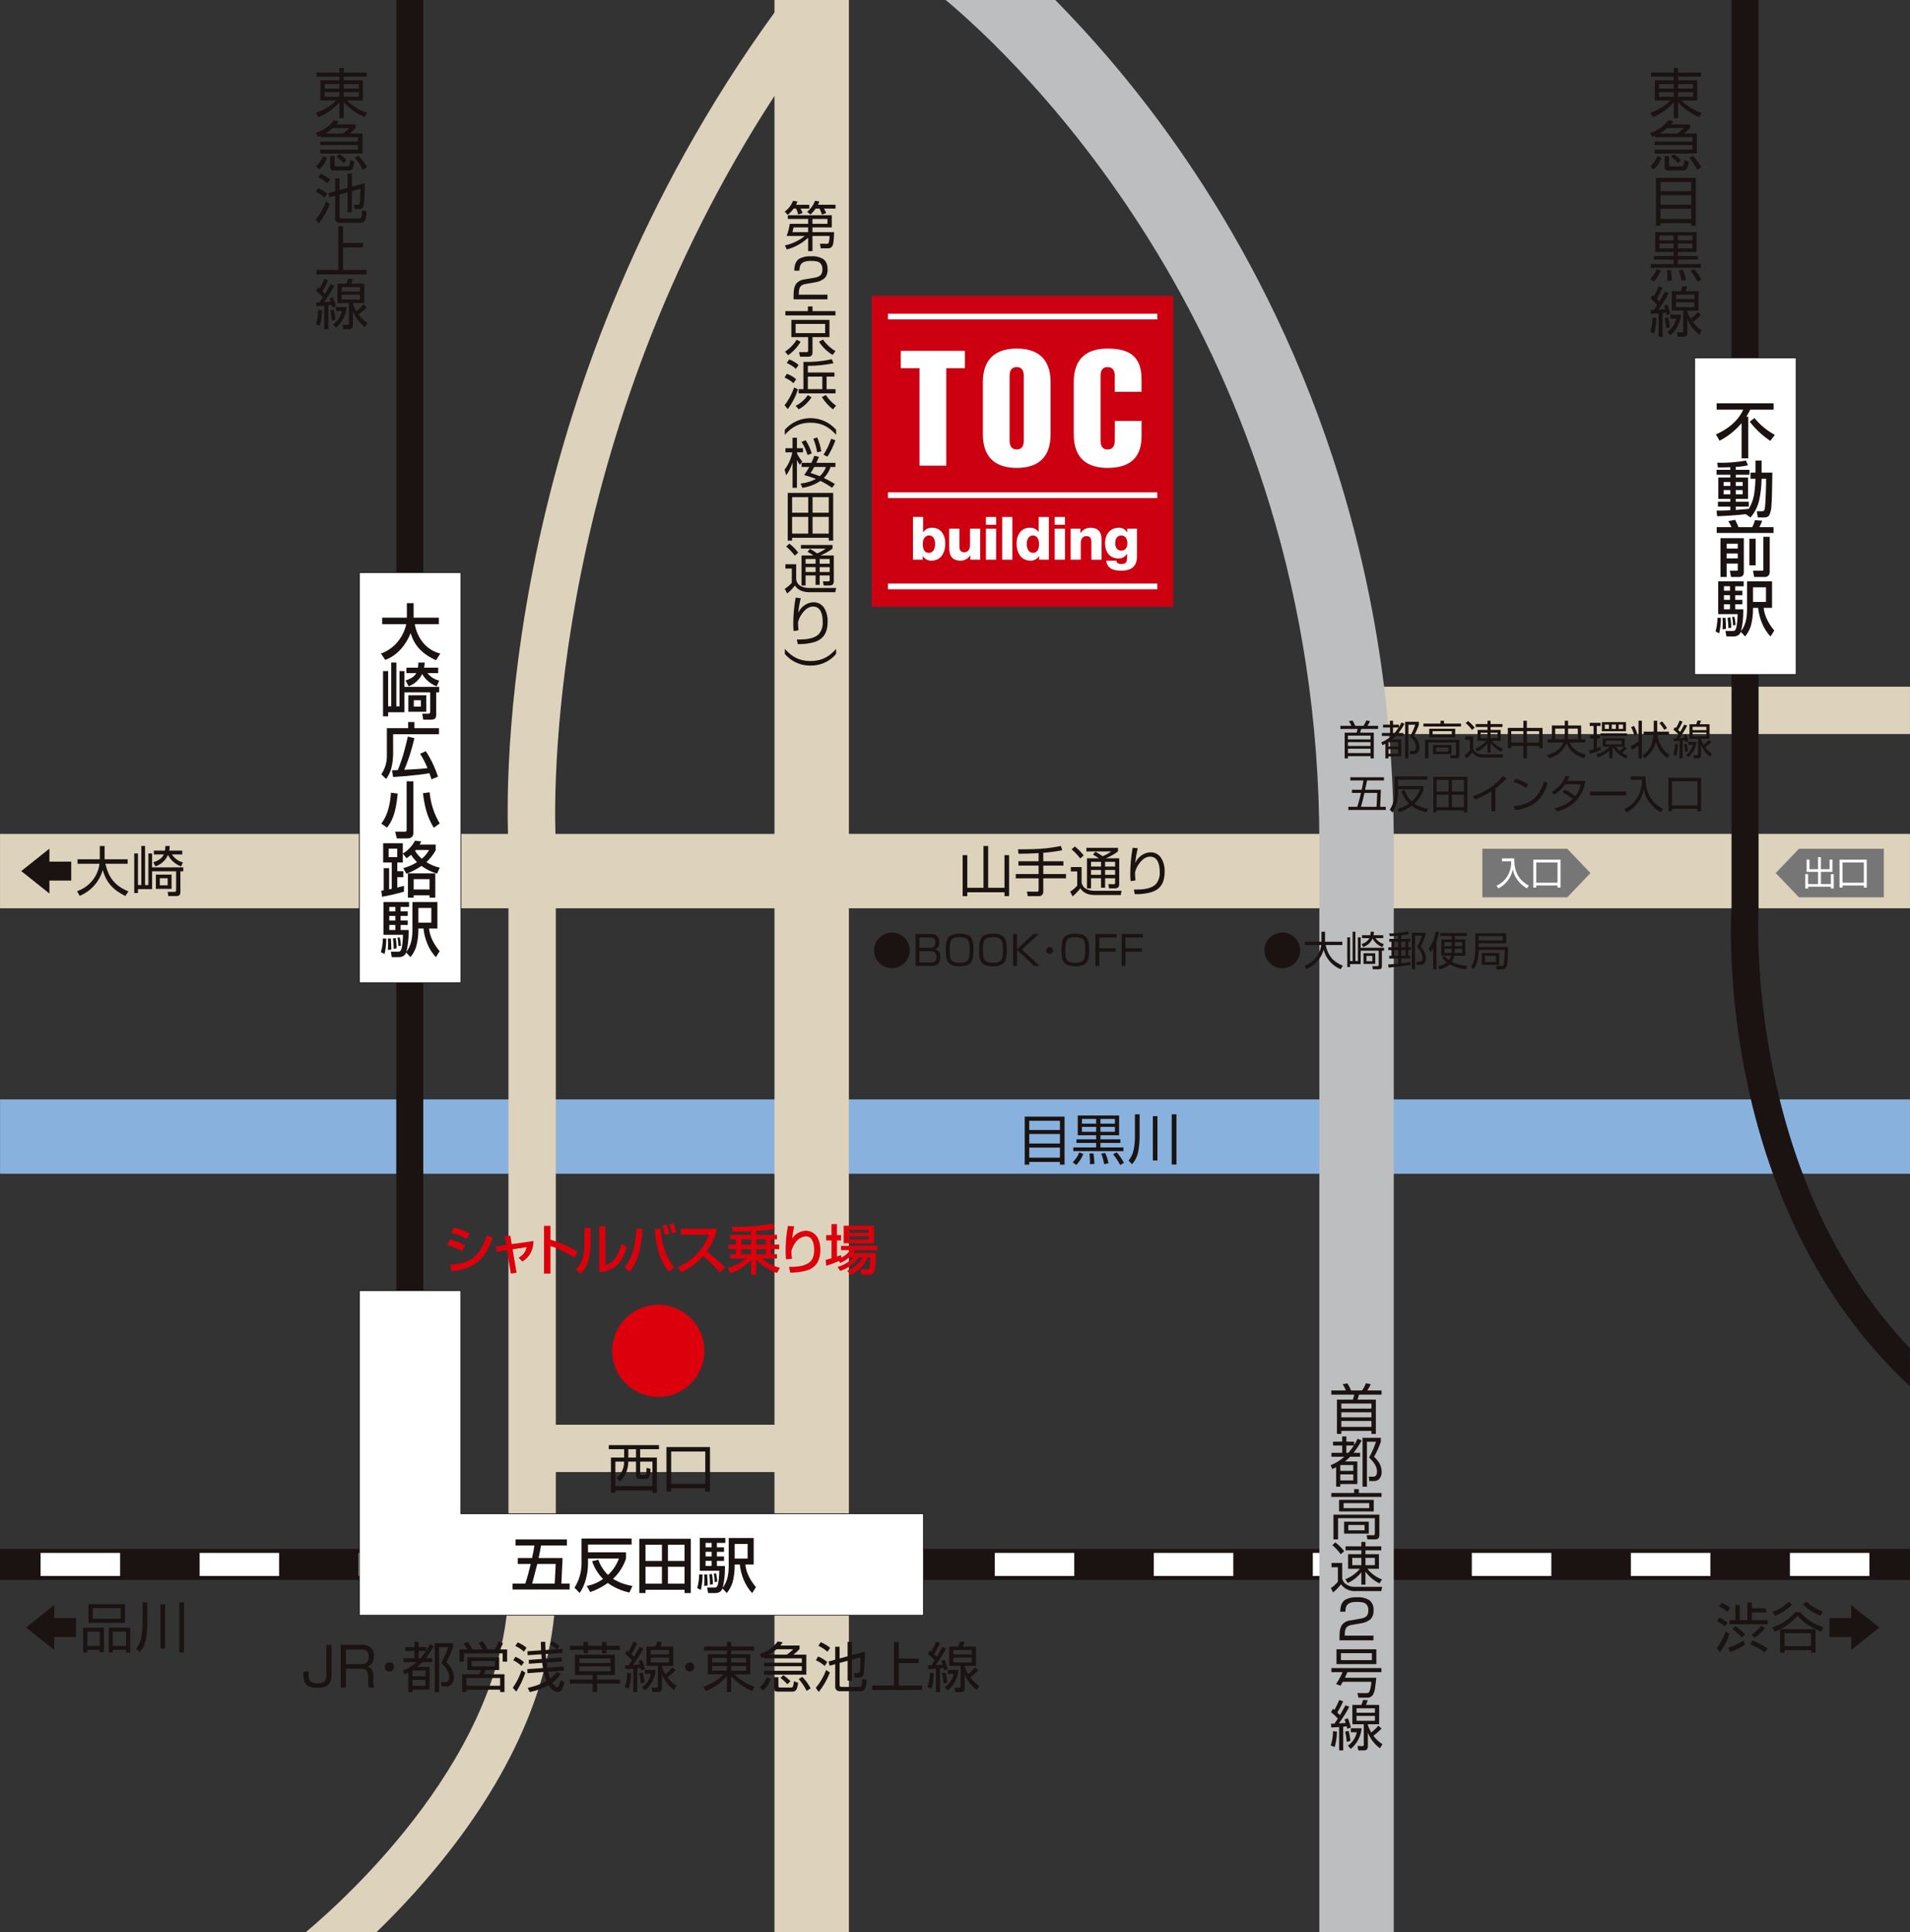 <?xml version="1.0" encoding="utf-8"?>
<!-- Generator: Adobe Illustrator 16.0.0, SVG Export Plug-In . SVG Version: 6.00 Build 0)  -->
<!DOCTYPE svg PUBLIC "-//W3C//DTD SVG 1.1//EN" "http://www.w3.org/Graphics/SVG/1.1/DTD/svg11.dtd">
<svg version="1.1" id="グループ_200" xmlns="http://www.w3.org/2000/svg" xmlns:xlink="http://www.w3.org/1999/xlink" x="0px"
	 y="0px" width="760px" height="768.91px" viewBox="0 0 760 768.91" enable-background="new 0 0 760 768.91" xml:space="preserve">
<rect x="0" y="0" width="760" height="768.91" fill="#333333" stroke="none"/>
<rect id="長方形_195" x="0.018" y="437.489" fill="#89B1DE" width="759.982" height="29.601"/>
<path id="パス_1274" fill="#1A1311" d="M10.392,647.633l11.132-8.87h0.048v5.12h8.678v7.539h-8.678v5.12h-0.045l-11.135-8.864
	V647.633z"/>
<path id="パス_1275" fill="#1A1311" d="M41.369,647.715v9.756h-1.657v-0.944h-4.974v1.1h-1.656v-9.909L41.369,647.715z
	 M34.739,654.972h4.973v-5.68h-4.973V654.972z M35.192,638.346h14.505v7.428H35.192V638.346z M48.004,639.923H36.912v4.26h11.091
	L48.004,639.923z M51.812,647.713v9.909h-1.658v-1.1h-5.272v1.1h-1.617v-9.909H51.812z M44.882,654.97h5.277v-5.68h-5.278
	L44.882,654.97z"/>
<g id="グループ_199">
	<g>
		<defs>
			<rect id="SVGID_1_" x="0" width="759.995" height="768.91"/>
		</defs>
		<clipPath id="SVGID_2_">
			<use xlink:href="#SVGID_1_"  overflow="visible"/>
		</clipPath>
		<g id="グループ_198" clip-path="url(#SVGID_2_)">
			<path id="パス_1276" fill="#1A1311" d="M58.593,637.64v8.356c0.021,2.181-0.174,4.357-0.582,6.5
				c-0.334,1.862-1.185,3.593-2.455,4.995l-1.353-1.462c0.984-1.218,1.669-2.649,2-4.18c0.387-1.947,0.56-3.932,0.515-5.918v-8.292
				H58.593z M65.68,656.006h-1.832V638.37h1.832V656.006z M73.237,657.601h-1.873V637.64h1.872L73.237,657.601z"/>
			<path id="パス_1277" fill="#1A1311" d="M423.589,444.347v19.101h-1.832v-1.058h-12.23v1.058h-1.787v-19.101H423.589z
				 M421.757,446.004h-12.212v3.678h12.211L421.757,446.004z M409.55,455.053h12.211v-3.79H409.55V455.053z M409.55,460.688h12.211
				v-4.023H409.55V460.688z"/>
			<path id="パス_1278" fill="#1A1311" d="M426.841,462.501c1.139-1.098,2.028-2.428,2.606-3.9l1.596,0.601
				c-0.623,1.634-1.567,3.127-2.777,4.39L426.841,462.501z M445.812,454.814h-7.942v1.786h9.147v1.466h-19.939v-1.466h9.089v-1.79
				h-7.839v-1.42h7.839v-1.616h-7.319v-7.881h16.449v7.881h-7.428v1.616h7.942L445.812,454.814z M430.523,447.149h5.64v-1.9h-5.64
				V447.149z M430.523,450.379h5.64v-1.958h-5.64V450.379z M433.672,463.253c0.018-0.323,0.04-0.65,0.04-0.99
				c-0.007-1.086-0.079-2.171-0.22-3.248l1.577-0.045c0.219,1.193,0.342,2.402,0.367,3.615v0.6L433.672,463.253z M437.871,447.153
				h5.766v-1.9h-5.766V447.153z M437.871,450.383h5.766v-1.958h-5.766V450.383z M439.331,463.235
				c-0.228-1.438-0.608-2.846-1.138-4.2l1.568-0.193c0.626,1.294,1.062,2.672,1.295,4.09L439.331,463.235z M445.732,463.602
				c-0.81-1.51-1.752-2.944-2.818-4.286l1.421-0.775c1.111,1.282,2.077,2.684,2.88,4.179L445.732,463.602z"/>
			<path id="パス_1279" fill="#1A1311" d="M453.467,443.442v8.354c0.021,2.181-0.174,4.358-0.582,6.5
				c-0.333,1.862-1.184,3.594-2.455,4.995l-1.357-1.465c0.987-1.215,1.673-2.646,2-4.175c0.392-1.949,0.566-3.936,0.521-5.922
				v-8.287H453.467z M460.554,461.804h-1.83v-17.636h1.832L460.554,461.804z M468.111,463.404h-1.872v-19.962h1.872V463.404z"/>
			<path id="パス_1280" fill="#1A1311" d="M145.886,30.503h-9.107v1.465h7.601v8.009h-6.288c2.246,2.256,5,3.94,8.032,4.91
				l-1.013,1.7c-3.182-1.313-6.029-3.323-8.332-5.882v6.312h-1.725v-6.306c-2.264,2.607-5.121,4.631-8.332,5.9l-1.03-1.68
				c3.028-1.01,5.783-2.704,8.051-4.95h-6.245v-8.01h7.557v-1.468h-9.107v-1.614h9.107v-1.85h1.725v1.85h9.107V30.503z
				 M129.159,35.263h5.899v-1.81h-5.899V35.263z M129.159,38.515h5.899v-1.854h-5.899V38.515z M136.779,35.263h5.963v-1.81h-5.963
				V35.263z M136.779,38.515h5.963v-1.854h-5.963V38.515z"/>
			<path id="パス_1281" fill="#1A1311" d="M141.541,49.493v1.425c-0.727,0.813-1.536,1.549-2.414,2.195h5.124v7.965h-16.839
				v-1.527h15.052v-1.81h-15.052v-1.4h15.052v-1.748h-14.94v-0.578c-0.345,0.148-0.689,0.278-1.035,0.408l-0.864-1.51
				c2.883-0.896,5.423-2.653,7.278-5.035l1.98,0.363c-0.318,0.457-0.623,0.842-0.968,1.25L141.541,49.493z M125.715,66.181
				c1.274-1.077,2.24-2.473,2.8-4.045l1.64,0.623c-0.628,1.825-1.727,3.453-3.185,4.717L125.715,66.181z M129.375,53.114h7.126
				c0.918-0.604,1.758-1.321,2.5-2.132h-6.589C131.473,51.792,130.455,52.506,129.375,53.114 M133.142,62.114v3.53
				c0,0.475,0.26,0.56,0.69,0.56h4.242c0.475,0,0.753-0.045,0.944-0.708c0.144-0.581,0.238-1.172,0.282-1.769l1.7,0.582
				c-0.074,0.794-0.249,1.575-0.521,2.325c-0.283,0.836-1.128,1.346-2,1.205h-5.384c-0.9,0-1.7-0.063-1.7-1.4v-4.325H133.142z
				 M136.716,64.893c-0.834-0.928-1.757-1.772-2.755-2.52l1.165-1.075c1.012,0.706,1.956,1.505,2.817,2.388L136.716,64.893z
				 M144.358,67.54c-0.817-1.708-1.876-3.289-3.145-4.695l1.425-0.86c1.345,1.337,2.472,2.877,3.337,4.565L144.358,67.54z"/>
			<path id="パス_1282" fill="#1A1311" d="M126.812,88.96l-1.187-1.613c1.771-2.116,3.163-4.521,4.117-7.109l1.505,0.968
				C130.166,83.999,128.671,86.613,126.812,88.96 M130.19,77.053l-1.009,1.568c-1.038-0.94-2.225-1.702-3.512-2.253l0.882-1.532
				c1.322,0.542,2.55,1.29,3.637,2.217 M131.354,71.413l-1.1,1.523c-1.075-0.96-2.289-1.752-3.601-2.352l0.95-1.433
				C128.956,69.72,130.22,70.482,131.354,71.413 M138.288,74.764v-5.743h1.72v5.292l5.125-1.42c0.077,2.935-0.066,5.871-0.43,8.784
				c-0.129,0.958-0.997,1.639-1.957,1.536h-1.665l-0.211-1.707h1.311c0.466,0.068,0.898-0.253,0.967-0.719
				c0.001-0.002,0.001-0.005,0.001-0.007c0.193-0.8,0.237-4.592,0.261-5.649l-3.4,0.95v8.377h-1.72v-7.9l-3.186,0.865v8.807
				c0,0.627,0.34,0.73,0.878,0.73h6.912c0.973,0,1.058-0.52,1.25-3.252l1.681,0.435c-0.001,1.192-0.204,2.375-0.601,3.5
				c-0.329,0.728-1.106,1.145-1.895,1.017h-8.037c-0.942,0.125-1.807-0.538-1.932-1.479c-0.019-0.14-0.02-0.281-0.004-0.421v-8.847
				l-2.239,0.6l-0.408-1.653l2.646-0.735v-5.142h1.747v4.672L138.288,74.764z"/>
			<path id="パス_1283" fill="#1A1311" d="M136.499,96.668h7.941v1.805h-7.941v8.937h9.344v1.787h-19.938v-1.787h8.723V90.052
				h1.871V96.668z"/>
			<path id="パス_1284" fill="#1A1311" d="M127.242,129.653l-1.551-0.65c0.591-1.836,0.895-3.751,0.9-5.68l1.55,0.193
				C128.125,125.593,127.823,127.658,127.242,129.653 M131.542,113.053l1.505,0.582c-1.205,2.311-2.594,4.52-4.153,6.607
				c0.923-0.04,1.851-0.108,2.777-0.17c-0.144-0.468-0.311-0.929-0.5-1.38l1.271-0.493c0.536,1.181,0.948,2.415,1.228,3.682
				l-1.424,0.493c-0.063-0.323-0.125-0.645-0.211-0.968l-1.4,0.125v9.456h-1.602v-9.3c-1.058,0.09-2.093,0.152-3.128,0.2l-0.1-1.532
				h0.527c0.277,0,0.538,0,0.814-0.022c0.475-0.646,0.928-1.312,1.357-2c-0.848-0.927-1.762-1.792-2.733-2.589l0.838-1.33
				c0.2,0.148,0.367,0.3,0.538,0.452c0.747-1.259,1.388-2.578,1.917-3.942l1.551,0.582c-0.671,1.512-1.439,2.979-2.301,4.39
				c0.367,0.345,0.712,0.69,1.035,1.057c0.753-1.295,1.487-2.585,2.195-3.9 M133.482,127.238l-1.438,0.327
				c-0.094-1.373-0.304-2.735-0.627-4.072l1.38-0.237C133.154,124.558,133.382,125.892,133.482,127.238 M133.682,130.36l-1.183-1.25
				c1.82-1.263,3.09-3.173,3.552-5.34h-2.37v-1.59h4.282C137.685,125.369,136.143,128.314,133.682,130.36 M144.62,121.146
				l1.268,1.142c-0.986,1.061-2.077,2.02-3.255,2.863c0.987,1.328,2.207,2.466,3.6,3.36l-0.989,1.635
				c-2.16-1.593-3.825-3.766-4.801-6.267v5.379c0,1.1-0.407,1.725-1.55,1.725h-2.24l-0.322-1.765l1.828,0.04
				c0.475,0.022,0.672-0.108,0.672-0.578v-8.1h-4.546v-7.703h3.593c0.256-0.641,0.479-1.294,0.667-1.958l1.85,0.085
				c-0.192,0.623-0.43,1.25-0.667,1.872h5.206v7.709h-4.5v0.345c0.339,1.031,0.794,2.02,1.357,2.948
				c1.028-0.815,1.974-1.731,2.821-2.733 M135.935,116.002h7.32v-1.768h-7.32V116.002z M135.935,119.202h7.32v-1.94h-7.32V119.202z"
				/>
			<path id="パス_1285" fill="#1A1311" d="M676.845,30.503h-9.111v1.465h7.601v8.009h-6.285c2.245,2.257,4.999,3.941,8.031,4.91
				l-1.012,1.7c-3.184-1.313-6.032-3.323-8.337-5.882v6.312h-1.72v-6.306c-2.265,2.606-5.122,4.63-8.332,5.9l-1.035-1.68
				c3.029-1.01,5.785-2.704,8.054-4.95h-6.239v-8.01h7.558v-1.468h-9.107v-1.614h9.107v-1.85h1.72v1.85h9.111L676.845,30.503z
				 M660.114,35.263h5.9v-1.81h-5.9V35.263z M660.114,38.515h5.9v-1.854h-5.9V38.515z M667.734,35.263h5.962v-1.81h-5.962V35.263z
				 M667.734,38.515h5.962v-1.854h-5.962V38.515z"/>
			<path id="パス_1286" fill="#1A1311" d="M672.495,49.493v1.425c-0.727,0.813-1.536,1.549-2.415,2.195h5.127v7.965h-16.841
				v-1.527h15.052v-1.81h-15.052v-1.4h15.052v-1.748h-14.939v-0.578c-0.345,0.148-0.69,0.278-1.035,0.408l-0.865-1.51
				c2.884-0.896,5.424-2.653,7.279-5.035l1.98,0.363c-0.318,0.457-0.623,0.842-0.969,1.25L672.495,49.493z M656.67,66.181
				c1.274-1.077,2.24-2.473,2.8-4.045l1.64,0.623c-0.628,1.825-1.727,3.453-3.185,4.717L656.67,66.181z M660.329,53.114h7.128
				c0.918-0.604,1.758-1.321,2.5-2.132h-6.586c-0.938,0.81-1.956,1.524-3.037,2.132 M664.102,62.114v3.53
				c0,0.475,0.26,0.56,0.689,0.56h4.242c0.476,0,0.753-0.045,0.945-0.708c0.144-0.581,0.238-1.172,0.282-1.769l1.7,0.582
				c-0.074,0.794-0.249,1.575-0.521,2.325c-0.283,0.836-1.129,1.346-2,1.205h-5.384c-0.9,0-1.7-0.063-1.7-1.4v-4.325H664.102z
				 M667.677,64.891c-0.834-0.927-1.757-1.771-2.755-2.518l1.159-1.075c1.015,0.705,1.96,1.504,2.822,2.388L667.677,64.891z
				 M675.319,67.538c-0.817-1.708-1.876-3.29-3.145-4.695l1.424-0.86c1.345,1.337,2.471,2.877,3.337,4.565L675.319,67.538z"/>
			<path id="パス_1287" fill="#1A1311" d="M674.776,70.767v19.1h-1.828v-1.055h-12.229v1.055h-1.784v-19.1H674.776z
				 M672.948,72.429h-12.213v3.682h12.211L672.948,72.429z M660.741,81.467h12.211v-3.79h-12.211V81.467z M660.741,87.107h12.211
				v-4.024h-12.211V87.107z"/>
			<path id="パス_1288" fill="#1A1311" d="M656.629,110.986c1.135-1.099,2.021-2.429,2.6-3.9l1.595,0.6
				c-0.622,1.637-1.567,3.132-2.777,4.397L656.629,110.986z M675.596,103.299h-7.942v1.787h9.152v1.465h-19.944v-1.465h9.089v-1.787
				h-7.839v-1.42h7.839v-1.62h-7.319v-7.88h16.448v7.88h-7.427v1.62h7.942L675.596,103.299z M660.307,95.634h5.64v-1.895h-5.64
				V95.634z M660.307,98.864h5.64v-1.958h-5.64V98.864z M663.455,111.738c0.019-0.323,0.04-0.646,0.04-0.99
				c-0.007-1.087-0.078-2.173-0.215-3.252l1.572-0.045c0.219,1.195,0.341,2.405,0.367,3.62v0.6L663.455,111.738z M667.656,95.638
				h5.771v-1.899h-5.771V95.638z M667.656,98.868h5.771v-1.962h-5.771V98.868z M669.115,111.72c-0.228-1.437-0.608-2.845-1.138-4.2
				l1.568-0.193c0.625,1.294,1.061,2.671,1.295,4.09L669.115,111.72z M675.516,112.087c-0.81-1.51-1.752-2.945-2.818-4.287
				l1.42-0.775c1.111,1.284,2.078,2.686,2.886,4.179L675.516,112.087z"/>
			<path id="パス_1289" fill="#1A1311" d="M658.2,132.667l-1.554-0.65c0.593-1.835,0.896-3.751,0.9-5.68l1.55,0.193
				c-0.018,2.077-0.32,4.142-0.9,6.137 M662.496,116.067l1.506,0.582c-1.205,2.31-2.594,4.52-4.153,6.607
				c0.923-0.045,1.85-0.108,2.776-0.17c-0.151-0.475-0.3-0.927-0.5-1.38l1.272-0.493c0.536,1.18,0.947,2.413,1.228,3.678l-1.426,0.5
				c-0.063-0.323-0.13-0.645-0.215-0.972l-1.399,0.13v9.45h-1.613v-9.3c-1.058,0.085-2.092,0.152-3.127,0.193l-0.108-1.528h0.538
				c0.282,0,0.542,0,0.82-0.022c0.475-0.645,0.927-1.312,1.356-2c-0.849-0.926-1.764-1.79-2.736-2.585l0.842-1.335
				c0.193,0.152,0.367,0.3,0.538,0.452c0.747-1.257,1.389-2.574,1.917-3.938l1.55,0.578c-0.67,1.513-1.438,2.981-2.3,4.394
				c0.363,0.345,0.712,0.69,1.029,1.057c0.758-1.295,1.487-2.585,2.2-3.9 M664.427,130.252l-1.442,0.323
				c-0.09-1.371-0.299-2.732-0.623-4.067l1.375-0.237C664.096,127.573,664.327,128.906,664.427,130.252 M664.627,133.375
				l-1.188-1.25c1.823-1.261,3.094-3.171,3.552-5.34h-2.364v-1.586h4.281c-0.277,3.188-1.819,6.134-4.281,8.18 M675.562,124.165
				l1.272,1.142c-0.986,1.06-2.076,2.019-3.252,2.862c0.985,1.329,2.206,2.468,3.6,3.36l-0.99,1.635
				c-2.16-1.593-3.824-3.767-4.8-6.267v5.384c0,1.1-0.408,1.725-1.55,1.725h-2.24l-0.323-1.765l1.828,0.04
				c0.476,0.022,0.672-0.108,0.672-0.582v-8.1h-4.547v-7.708h3.601c0.256-0.641,0.479-1.294,0.668-1.958l1.85,0.085
				c-0.193,0.623-0.43,1.25-0.667,1.872h5.21v7.709h-4.5v0.345c0.34,1.031,0.795,2.02,1.357,2.948
				c1.027-0.815,1.971-1.731,2.817-2.733 M666.896,119.012h7.32v-1.769h-7.32V119.012z M666.896,122.219h7.32v-1.94h-7.32V122.219z"
				/>
			<path id="パス_1298" fill="#1A1311" d="M683.146,655.877c1.488-2.034,2.672-4.275,3.512-6.652l1.505,0.969
				c-0.871,2.61-2.15,5.067-3.79,7.278L683.146,655.877z M687.388,645.777l-1.075,1.399c-0.928-0.834-1.973-1.53-3.1-2.064
				l0.859-1.442c1.214,0.514,2.334,1.226,3.315,2.105 M688.445,639.835l-1.057,1.595c-1.017-0.865-2.146-1.59-3.355-2.154
				l1.013-1.421C686.262,638.359,687.406,639.025,688.445,639.835 M687.733,655.724c2.123-0.776,4.17-1.747,6.115-2.899l0.412,1.72
				c-1.86,1.167-3.83,2.148-5.882,2.93L687.733,655.724z M692.298,638.715v5.985h2.991v-7.037h1.787v2.365h5.669v1.635h-5.661v3.037
				h6.288v1.635h-15.161V644.7h2.3v-5.986L692.298,638.715z M694.323,650.389l-1.205,1.224c-1.113-1.25-2.372-2.362-3.749-3.315
				l1.101-1.245C691.917,647.96,693.217,649.085,694.323,650.389 M702.264,657.579c-1.781-1.324-3.727-2.411-5.788-3.234l0.8-1.545
				c2.147,0.768,4.176,1.834,6.025,3.167L702.264,657.579z M698.111,651.809l-1.165-1.227c1.483-1.027,2.805-2.27,3.92-3.688
				l1.4,1.018c-1.162,1.519-2.564,2.836-4.153,3.899"/>
			<path id="パス_1299" fill="#1A1311" d="M706.178,649.292l-1.058-1.658c3.588-1.118,6.784-3.233,9.215-6.1h1.962
				c2.643,3.145,5.465,4.672,9.281,6.074l-0.972,1.68c-3.49-1.51-6.89-3.315-9.3-6.33c-1.94,2.245-4.314,4.075-6.979,5.38h14.085
				v9.322h-1.792v-1.012h-10.571v1.012h-1.761v-9.322c-0.689,0.345-1.399,0.667-2.109,0.95 M706.394,643.003l-1.053-1.577
				c2.399-0.841,4.588-2.192,6.415-3.96l1.353,1.08C711.17,640.44,708.893,641.953,706.394,643.003 M710.075,655.035h10.545v-5.103
				h-10.546L710.075,655.035z M717.396,638.435l1.4-1.008c1.907,1.679,4.111,2.985,6.5,3.853l-0.86,1.635
				c-2.653-0.947-5.06-2.479-7.042-4.48"/>
			<path id="パス_1300" fill="#1A1311" d="M747.79,647.677l-11.132,8.87h-0.045v-5.125h-8.678v-7.539h8.677v-5.12h0.045
				l11.132,8.87L747.79,647.677z"/>
			<path id="パス_1301" fill="#DDD2BC" d="M149.774,768.907c8.972-8.679,17.421-17.881,25.306-27.559
				c30.147-37.082,46.086-75.432,46.086-110.985v-44.574h86.999v183.118h29.61V361.434h422.22v-29.6H337.777V0.007h-29.61v4.974
				c-53.768,74.092-79.735,149.107-92.247,203.512c-14.482,62.947-14.218,109.826-13.771,123.345H0.01v29.6h202.31v268.928
				c0,66.808-64.653,125.123-80.677,138.544L149.774,768.907z M308.167,38.175v293.663h-87.15
				C220.341,311.138,219.637,174.238,308.167,38.175 M308.167,566.962h-87.006V361.434h87.007L308.167,566.962z"/>
			<rect id="長方形_196" x="539.166" y="273.254" fill="#DDD2BC" width="220.829" height="18.85"/>
			<line id="線_17" fill="none" x1="163.058" y1="0.007" x2="163.058" y2="555.896"/>
			<rect id="長方形_197" x="157.677" y="0.004" fill="#1A1311" width="10.755" height="555.888"/>
			<rect id="長方形_198" x="142.975" y="227.88" fill="#FFFFFF" width="40.406" height="163.183"/>
			
				<rect id="長方形_199" x="142.975" y="227.88" fill="none" stroke="#1A1311" stroke-width="0.3" width="40.406" height="163.183"/>
			<path id="パス_1302" fill="#1A1311" d="M173.49,262.739c-4.96-2.226-8.548-5.47-10.089-10.818
				c-1.765,4.6-5.375,8.977-10.118,10.675l-1.694-2.521c2.983-1.069,5.562-3.039,7.378-5.636c1.313-1.813,2.23-3.883,2.692-6.074
				h-9.582v-2.563h9.823v-5.783h2.684v5.783h10.043v2.563h-9.578c0.428,2.677,1.545,5.197,3.243,7.311
				c1.758,2.188,4.188,3.735,6.916,4.4L173.49,262.739z"/>
			<path id="パス_1303" fill="#1A1311" d="M160.929,283.427h-6.482v1.622h-2.033v-18h2.033v14.036h1.232v-17.426h2.034v17.426
				h1.259V267.05h1.957v6.289h13.819v2.177h-1.188v8.856c0,1.165-0.291,2.007-2.056,2.007h-3.122l-0.363-2.37h2.348
				c0.8,0,0.819-0.385,0.819-1.062v-7.431h-10.258V283.427z M174.359,265.692v2.177h-4.282c1.188,1.477,2.83,2.522,4.672,2.974
				l-0.994,2.276c-1.824-0.707-3.439-1.864-4.695-3.364c-0.413-0.474-0.771-0.992-1.07-1.545c-1.108,2.256-3.036,4.005-5.389,4.891
				l-1.211-2.3c1.572-0.533,3.437-1.38,4.26-2.93h-3.944v-2.178h4.623c0.082-0.675,0.13-1.354,0.143-2.034h2.519
				c-0.023,0.682-0.098,1.362-0.22,2.034L174.359,265.692z M169.615,283.235h-7.137v-6.558h7.137V283.235z M164.656,281.201h2.801
				v-2.562h-2.801V281.201z"/>
			<path id="パス_1304" fill="#1A1311" d="M162.407,289.766v-2.419h2.49v2.419h9.774v2.419h-18.245v7.7
				c0.006,1.892-0.221,3.777-0.676,5.613c-0.395,1.629-1.119,3.161-2.128,4.5l-1.913-1.886c1.557-2.257,2.338-4.96,2.226-7.7
				v-10.646H162.407z M161.775,308.809c-1.983,0.17-3.899,0.314-5.349,0.39l-0.457-2.638c0.77-0.027,1.545-0.076,2.32-0.121
				c1.159-2.815,2.113-5.711,2.854-8.665c0.461-1.72,0.852-3.337,1.138-4.672l2.616,0.659c-0.317,1.254-0.627,2.54-0.994,3.821
				c-0.814,2.978-1.832,5.896-3.046,8.735c1.232-0.049,2.491-0.121,3.724-0.2c1.841-0.094,3.682-0.215,5.519-0.457
				c-0.797-1.983-1.778-3.888-2.93-5.689l2.253-1.062c1.237,1.872,2.313,3.845,3.216,5.9c0.624,1.389,1.173,2.812,1.645,4.26
				l-2.586,1.062c-0.269-0.824-0.532-1.617-0.823-2.441c-2.301,0.435-5.832,0.824-9.101,1.111"/>
			<path id="パス_1305" fill="#1A1311" d="M151.71,327.73c2.683-3.337,3.557-8.1,3.87-12.292l2.661,0.363
				c-0.457,4.6-1.184,9.873-4.257,13.528L151.71,327.73z M164.486,331.242c0,1.644-0.753,2.4-2.419,2.4h-4.162l-0.681-2.688h3.826
				c0.582,0,0.748-0.17,0.748-0.632v-19.408h2.688V331.242z M168.286,315.658l2.66-0.363c0.405,4.377,1.778,8.608,4.019,12.39
				l-2.374,1.716c-2.782-4.645-3.6-8.466-4.3-13.743"/>
			<path id="パス_1306" fill="#1A1311" d="M160.275,339.664c2.063-1.225,3.74-3.003,4.843-5.134l2.513,0.314
				c-0.193,0.412-0.412,0.824-0.65,1.236h6.389v2.271c-0.981,1.755-2.229,3.347-3.7,4.717c1.619,1.048,3.414,1.793,5.3,2.2
				l-1.039,2.4c-2.231-0.667-4.335-1.707-6.222-3.073c-1.876,1.262-3.889,2.309-6,3.118l-1.232-2.249
				c1.926-0.524,3.767-1.322,5.465-2.37c-0.892-0.888-1.686-1.869-2.37-2.925c-0.575,0.488-1.182,0.94-1.813,1.353l-1.479-1.841
				v3.534h-2.199v3.463h2.399v2.393h-2.399v4.117l2.66-0.676v2.32c-2.867,0.825-5.775,1.502-8.713,2.029l-0.313-2.441
				c0.313-0.027,0.632-0.072,0.968-0.121v-8.834h2.155v8.444l1.039-0.215v-10.478h-3.411v-7.665h7.812V339.664z M154.643,341.061
				h3.409v-3.36h-3.409V341.061z M173.199,357.201h-2.276v-0.941h-6.316v0.941h-2.3v-9.65h10.89L173.199,357.201z M164.607,353.962
				h6.316v-4.116h-6.316V353.962z M170.753,338.257h-5.3l-0.291,0.336c0.712,1.181,1.611,2.237,2.665,3.127
				C169.016,340.765,170.009,339.589,170.753,338.257"/>
			<path id="パス_1307" fill="#1A1311" d="M151.566,378.887c0.486-1.767,0.747-3.588,0.775-5.42h1.353
				c0.011,2.077-0.217,4.148-0.676,6.173L151.566,378.887z M160.471,380.459c-0.512,0.281-1.088,0.423-1.671,0.412h-2.9l-0.39-2.177
				h2.831c0.513,0.089,1.021-0.18,1.236-0.654c0.555-1.017,0.77-4.766,0.77-6.047h-7.742v-13.045h10.164v1.962h-3.364v1.76h2.831
				v1.8h-2.831v1.837h2.831v1.769h-2.831v2.007h3.194v0.835c0.022,2.649-0.279,5.291-0.899,7.866
				c1.935-2.589,2.399-5.541,2.399-8.686v-11.15h9.945v10.549h-3.313c0.242,3.221,2.128,6.6,4.211,9l-1.478,2.37
				c-2.831-2.782-4.574-7.476-4.959-11.374h-2.035v0.65c0.003,2.215-0.289,4.42-0.869,6.558c-0.48,1.523-1.254,2.938-2.275,4.166
				l-1.717-1.841c-0.186,0.603-0.592,1.113-1.138,1.429 M154.325,378.018c0.071-0.945,0.094-1.863,0.094-2.809
				c0.004-0.581-0.027-1.161-0.094-1.738h1.205c0.121,1.671,0.144,2.733,0.193,4.4L154.325,378.018z M154.903,362.675h2.4v-1.769
				h-2.4V362.675z M154.903,366.308h2.4v-1.841h-2.4V366.308z M154.903,370.084h2.4v-2.011h-2.4V370.084z M156.646,377.584
				c0.018-1.379-0.088-2.757-0.313-4.117l1.089-0.193c0.252,1.349,0.383,2.718,0.39,4.09L156.646,377.584z M158.509,376.491
				c0.011-1.125-0.111-2.247-0.363-3.342l0.918-0.116c0.263,1.085,0.417,2.194,0.461,3.31L158.509,376.491z M166.469,367.151h5.156
				v-5.833h-5.155L166.469,367.151z"/>
			<rect id="長方形_200" x="0" y="617.173" fill="#FFFFFF" width="759.995" height="10.76"/>
			<rect id="長方形_201" x="0" y="617.173" fill="#1A1311" width="16.152" height="10.76"/>
			<path id="パス_1308" fill="#1A1311" d="M712.212,627.933h-31.648v-10.76h31.648V627.933z M648.938,627.933h-31.652v-10.76
				h31.653L648.938,627.933z M585.651,627.933h-31.635v-10.76h31.635V627.933z M522.377,627.933h-31.64v-10.76h31.64V627.933z
				 M459.103,627.933h-31.648v-10.76h31.648V627.933z M395.824,627.933H364.19v-10.76h31.634L395.824,627.933z M332.542,627.933
				h-31.641v-10.76h31.64L332.542,627.933z M269.259,627.933h-31.626v-10.76h31.626V627.933z M205.994,627.933h-31.649v-10.76
				h31.649V627.933z M142.707,627.933h-31.641v-10.76h31.64L142.707,627.933z M79.433,627.933h-31.64v-10.76h31.639L79.433,627.933z
				"/>
			<rect id="長方形_202" x="743.847" y="617.173" fill="#1A1311" width="16.148" height="10.76"/>
			<rect id="長方形_203" x="0" y="616.376" fill="#1A1311" width="759.995" height="1.572"/>
			<rect id="長方形_204" x="0" y="627.149" fill="#1A1311" width="759.995" height="1.571"/>
			<path id="パス_1309" fill="#FFFFFF" d="M367.468,642.738H142.974V513.565h40.374v88.794h184.12V642.738z"/>
			<path id="パス_1310" fill="none" stroke="#1A1311" stroke-width="0.3" d="M367.468,642.738H142.974V513.565h40.374v88.794
				h184.12V642.738z"/>
			<path id="パス_1311" fill="#BDBEBF" d="M419.898,0c19.297,19.625,36.779,40.956,52.232,63.731
				c37.605,55.242,82.456,147.288,82.456,272.067V768.91h-29.603V335.8c0-200.763-122.069-313.595-148.686-335.8H419.898z"/>
			<path id="パス_1312" fill="#1A1311" d="M322.035,81.484v1.532h-3.467c0.301,0.572,0.568,1.162,0.8,1.765l-1.747,0.582
				c-0.204-0.807-0.484-1.593-0.838-2.347h-1.015c-0.662,0.93-1.452,1.763-2.347,2.473l-1.16-1.29
				c1.485-1.094,2.627-2.589,3.292-4.31l1.747,0.282c-0.141,0.454-0.321,0.893-0.542,1.313H322.035z M313.076,99.272l-0.752-1.617
				c2.896-0.608,5.604-1.899,7.9-3.767h-7.21c0.586-1.56,1.005-3.177,1.25-4.824h7.3v-1.936h-8.08v-1.487h17.484v4.842h-7.684v1.9
				h8.588c0,1.1-0.1,4.453-0.582,5.34c-0.368,0.773-1.194,1.218-2.043,1.1h-2.647l-0.347-1.835l2.562,0.022
				c0.582,0,0.838-0.045,0.99-0.56c0.188-0.842,0.288-1.7,0.3-2.562h-6.82v6.052h-1.724V94.6
				C319.156,96.825,316.243,98.428,313.076,99.272 M315.747,90.483c-0.125,0.627-0.255,1.272-0.43,1.9h6.245v-1.9H315.747z
				 M332.456,81.483v1.532h-4.565c0.318,0.569,0.6,1.159,0.842,1.765l-1.64,0.623c-0.3-0.8-0.623-1.613-0.99-2.388h-1.549
				c-0.596,0.853-1.28,1.64-2.043,2.347l-1.357-1.034c1.421-1.181,2.511-2.711,3.163-4.439l1.7,0.3
				c-0.141,0.445-0.32,0.877-0.538,1.29L332.456,81.483z M329.25,87.127h-5.965v1.94h5.962L329.25,87.127z"/>
			<path id="パス_1313" fill="#1A1311" d="M318.148,102.887c1.459-0.708,3.078-1.019,4.695-0.9c1.638-0.12,3.274,0.256,4.694,1.08
				c1.101,0.775,1.766,2.065,1.766,4.135c0.1,1.231-0.288,2.452-1.08,3.4c-1.01,0.88-2.244,1.462-3.566,1.68l-3.839,0.667
				c-1.979,0.34-2.942,0.923-2.97,3.808v0.5h11.414v1.859h-13.497v-1.223c0-1.765,0.063-3.682,1.115-5.1
				c0.851-0.943,2.032-1.521,3.3-1.613l3.875-0.667c2.061-0.367,3.181-1.012,3.181-3.3c0.087-0.918-0.227-1.83-0.86-2.5
				c-0.832-0.779-2.199-0.882-3.744-0.882c-1.375,0-3.292,0.17-4.051,1.505c-0.361,0.743-0.525,1.567-0.475,2.392h-2.068
				c0.045-2.567,0.779-4.027,2.11-4.847"/>
			<path id="パス_1314" fill="#1A1311" d="M313.615,141.339l-1.25-1.4c1.879-1.229,3.467-2.852,4.654-4.757l1.528,0.82
				c-1.237,2.117-2.92,3.939-4.933,5.34 M332.434,125.517h-19.939v-1.7h8.982v-1.879h1.827v1.872h9.13V125.517z M330.046,134.154
				h-6.742v5.962c0,1.272-0.476,1.832-1.766,1.832h-3.185l-0.408-1.832h2.908c0.6,0,0.708-0.045,0.708-0.645v-5.322h-6.675V127.3
				h15.159V134.154z M316.589,132.555h11.736v-3.66h-11.736V132.555z M325.889,136l1.572-0.882c1.313,1.87,3.008,3.44,4.973,4.608
				l-1.16,1.505C329.109,139.914,327.269,138.125,325.889,136"/>
			<path id="パス_1315" fill="#1A1311" d="M312.195,161.296c1.62-2.162,2.905-4.555,3.813-7.1l1.505,0.753
				c-0.911,2.822-2.277,5.476-4.045,7.857L312.195,161.296z M316.802,150.917l-1.08,1.55c-1.052-0.91-2.234-1.657-3.508-2.217
				l0.859-1.505C314.447,149.218,315.713,149.957,316.802,150.917 M317.77,145.232l-1.075,1.55c-1.078-0.97-2.309-1.755-3.642-2.325
				l0.99-1.442C315.399,143.544,316.657,144.293,317.77,145.232 M316.589,161.488c1.953-0.964,3.617-2.428,4.823-4.242l1.506,0.842
				c-1.281,1.994-3.032,3.643-5.101,4.8L316.589,161.488z M332.026,149.864h-3.124v4.995h3.552v1.681h-14.659v-1.68h1.895v-10.833
				c3.79,0.095,7.577-0.266,11.28-1.075l0.689,1.59c-3.354,0.701-6.772,1.047-10.199,1.035v2.647h10.566V149.864z M321.453,154.859
				h5.748v-4.995h-5.748V154.859z M327.009,158.022l1.612-0.82c1.08,1.649,2.453,3.087,4.051,4.242l-1.25,1.465
				C329.694,161.532,328.203,159.881,327.009,158.022"/>
			<path id="パス_1316" fill="#1A1311" d="M332.693,173.052c-2.822-3.229-5.858-4.842-10.2-4.842
				c-4.341,0-7.391,1.61-10.213,4.842v-2.027c4.939-5.637,13.513-6.203,19.149-1.264c0.448,0.393,0.871,0.815,1.264,1.264V173.052z"
				/>
			<path id="パス_1317" fill="#1A1311" d="M319.214,183.62l-0.945,1.33c-0.445-0.593-0.836-1.226-1.165-1.89v11.045h-1.742V184.03
				c-0.561,1.828-1.418,3.551-2.54,5.1l-0.623-2.258c1.55-2.016,2.598-4.371,3.056-6.872h-2.716v-1.632h2.822v-4.175h1.744v4.175
				h2.41v1.635h-2.41v0.323c0.537,1.198,1.248,2.31,2.11,3.3 M332.414,184.186v1.634h-1.917c-0.55,1.645-1.462,3.145-2.67,4.39
				c1.515,0.7,2.981,1.499,4.391,2.392l-1.139,1.505c-1.463-1.042-3.013-1.956-4.632-2.733c-2.157,1.434-4.604,2.375-7.167,2.755
				l-0.734-1.7c2.143-0.196,4.223-0.826,6.114-1.85c-1.521-0.616-3.081-1.126-4.672-1.528c0.744-1.032,1.421-2.11,2.025-3.23h-3.061
				v-1.639h3.9c0.452-0.903,0.834-1.839,1.142-2.8l1.872,0.408c-0.322,0.8-0.667,1.595-1.053,2.392L332.414,184.186z
				 M322.981,180.459l-1.657,0.6c-0.536-1.848-1.334-3.61-2.37-5.232l1.641-0.65c1.046,1.635,1.851,3.412,2.388,5.277
				 M322.533,188.226c1.245,0.367,2.45,0.8,3.66,1.272c1.113-1.002,1.956-2.268,2.45-3.682h-4.65
				C323.559,186.65,323.072,187.455,322.533,188.226 M326.794,179.616l-1.636,0.367c-0.304-1.854-0.816-3.668-1.527-5.407l1.545-0.5
				c0.777,1.77,1.321,3.633,1.617,5.544 M329.27,181.707l-1.595-0.735c1.281-1.984,2.303-4.125,3.037-6.37l1.699,0.6
				c-0.801,2.278-1.855,4.458-3.145,6.5"/>
			<path id="パス_1318" fill="#1A1311" d="M329.764,215.119v-1.12h-14.576v1.12h-1.743v-18.967h18.084v18.967H329.764z
				 M315.188,204.032h6.415v-6.2h-6.415V204.032z M315.188,212.342h6.415v-6.653h-6.415V212.342z M323.326,204.032h6.438v-6.2
				h-6.438V204.032z M329.764,205.689h-6.438v6.652h6.438V205.689z"/>
			<path id="パス_1319" fill="#1A1311" d="M316.804,224.529v6.03c0.115,1.056,0.71,2.001,1.612,2.562
				c1.023,0.56,2.171,0.855,3.338,0.86h10.962l-0.346,1.68h-10.294c-2.3,0-4.479-0.65-5.77-2.67
				c-0.896,1.18-1.929,2.249-3.077,3.185l-0.968-1.85c1.036-0.667,1.979-1.47,2.8-2.388v-5.689h-2.545v-1.72H316.804z
				 M317.618,219.92l-1.375,1.187c-0.995-1.336-2.144-2.55-3.422-3.619l1.269-1.139c1.344,1.014,2.533,2.218,3.529,3.575
				 M331.771,221.044v10.29c0,1.142-0.542,1.657-1.68,1.657h-2.349l-0.3-1.657l2.092,0.022c0.493,0,0.601-0.175,0.601-0.65v-1.72
				h-3.986v3.749h-1.617v-3.749h-3.978v4h-1.617V221.04h4.717c-0.733-0.545-1.511-1.027-2.325-1.442l0.945-1.16
				c1.009,0.513,1.973,1.11,2.88,1.786c1.216-0.495,2.365-1.139,3.422-1.917h-9.877v-1.442h12.574v1.442
				c-1.489,1.131-3.128,2.051-4.869,2.733L331.771,221.044z M320.554,224.337h3.981v-1.895h-3.981V224.337z M320.554,227.607h3.981
				v-1.918h-3.981V227.607z M326.154,224.337h3.982v-1.895h-3.987L326.154,224.337z M326.154,227.607h3.982v-1.918h-3.987
				L326.154,227.607z"/>
			<path id="パス_1320" fill="#1A1311" d="M318.614,238.053c-0.47,1.918-0.801,3.867-0.99,5.832
				c0.574-1.342,1.553-2.472,2.801-3.23c1.005-0.639,2.169-0.981,3.359-0.99c1.673-0.018,3.236,0.829,4.136,2.24
				c1.008,1.665,1.495,3.593,1.399,5.537c0,3.852-1.313,6.755-5.146,8.027c-2.188,0.635-4.462,0.918-6.737,0.838l-0.367-1.828h0.69
				c2.67,0,6.33-0.193,8.224-2.347c1.007-1.34,1.497-2.999,1.38-4.672c0-2.562-0.582-6.092-3.856-6.092
				c-1.872,0-3.337,1.4-4.372,2.818c-0.773,1.047-1.322,2.243-1.613,3.512c0,0.923,0.085,2,0.193,3.122l-1.917,0.3
				c-0.104-0.951-0.152-1.906-0.148-2.862c0.003-3.496,0.319-6.984,0.945-10.424L318.614,238.053z"/>
			<path id="パス_1321" fill="#1A1311" d="M322.489,264.86c-3.923,0.071-7.669-1.628-10.2-4.627v-2.02
				c2.818,3.225,5.855,4.842,10.2,4.842c4.346,0,7.382-1.617,10.2-4.842v2.02C330.157,263.231,326.411,264.931,322.489,264.86"/>
			<path id="パス_1322" fill="#1A1311" d="M549.715,554.979h-8.978c-0.147,0.672-0.345,1.313-0.56,1.983h7.279v13.646h-1.747v-1.2
				h-11.992v1.2h-1.738v-13.645h6.33c0.25-0.64,0.431-1.305,0.538-1.983h-9.107v-1.657h5.792c-0.325-0.884-0.759-1.723-1.29-2.5
				l1.917-0.323c0.577,0.885,1.053,1.832,1.42,2.822h4.391c0.635-0.881,1.143-1.846,1.51-2.867l1.958,0.367
				c-0.391,0.869-0.852,1.706-1.38,2.5h5.662L549.715,554.979z M533.715,560.534h11.995v-2h-11.992L533.715,560.534z
				 M533.715,564.024h11.995v-2.021h-11.992L533.715,564.024z M533.715,567.814h11.995v-2.348h-11.992L533.715,567.814z"/>
			<path id="パス_1323" fill="#1A1311" d="M540.2,572.53l1.596,0.689c-0.91,1.729-1.979,3.371-3.189,4.905h2.585v1.554h-3.938
				c-0.657,0.676-1.355,1.309-2.093,1.896h4.933v9h-6.782v1.03h-1.657v-7.75c-0.475,0.26-0.99,0.5-1.51,0.734l-0.685-1.51
				c2.003-0.814,3.853-1.964,5.47-3.4h-5.147v-1.554h4.282v-2.9h-3.637v-1.531h3.637v-2.065h1.657v2.065h3.082v1.38
				c0.515-0.842,0.968-1.658,1.399-2.54 M533.314,585.3h5.169V583h-5.169V585.3z M533.314,589.112h5.169v-2.395h-5.169V589.112z
				 M535.724,575.225v2.9h0.774c0.813-0.909,1.553-1.878,2.218-2.9H535.724z M549.44,573.738c-0.71,2.068-1.611,4.065-2.691,5.967
				c1.725,1.635,3.015,3.445,3.015,5.918c0.102,1.225-0.386,2.424-1.313,3.229c-0.607,0.406-1.338,0.588-2.064,0.516h-1.53
				l-0.219-1.761l1.51,0.021c0.532,0.089,1.071-0.108,1.42-0.52c0.257-0.475,0.377-1.012,0.345-1.551
				c0-2.258-1.616-4.071-3.145-5.572c1.12-1.985,2.036-4.079,2.732-6.249h-3.593v17.869h-1.747v-19.443h7.279L549.44,573.738z"/>
			<path id="パス_1324" fill="#1A1311" d="M540.68,592.598v1.523h9.04v1.554h-19.984v-1.554h9.085v-1.523H540.68z M548.86,610.79
				c0,1.165-0.452,1.787-1.68,1.787h-3.077l-0.3-1.675l2.67,0.013c0.452,0,0.582-0.211,0.582-0.641v-6.115h-14.627v8.417h-1.832
				v-9.842h18.259L548.86,610.79z M546.619,601.446h-13.8v-4.587h13.8V601.446z M534.628,600.156h10.199v-2h-10.199V600.156z
				 M544.64,610.298h-9.8v-4.78h9.8V610.298z M536.501,608.963h6.479v-2.114h-6.482L536.501,608.963z"/>
			<path id="パス_1325" fill="#1A1311" d="M534.064,621.967v6.223c0.259,1.072,0.965,1.982,1.94,2.5
				c0.963,0.563,2.07,0.83,3.185,0.77h10.787l-0.345,1.7h-10.16c-2.296,0.166-4.517-0.857-5.882-2.71
				c-0.911,1.199-1.966,2.282-3.141,3.225l-0.899-1.72c1.066-0.693,2.018-1.551,2.817-2.54v-5.749h-2.54v-1.7L534.064,621.967z
				 M534.864,617.272l-1.38,1.227c-0.953-1.35-2.081-2.566-3.354-3.619l1.199-1.12c1.326,1.011,2.513,2.191,3.53,3.513
				 M549.912,628.515l-1.012,1.572c-2.22-1.066-4.138-2.673-5.577-4.672v5.187h-1.635v-4.949c-1.436,1.839-3.289,3.309-5.407,4.287
				l-0.99-1.511c2.269-0.866,4.277-2.297,5.838-4.156h-4.719v-5.792h5.277v-1.551h-6.289v-1.567h6.289v-1.77h1.635v1.77h6.309v1.567
				h-6.308v1.551h5.362v5.792h-4.587C545.605,626.199,547.618,627.668,549.912,628.515 M538.069,622.829h3.62v-2.9h-3.62V622.829z
				 M543.323,622.829h3.745v-2.9h-3.745V622.829z"/>
			<path id="パス_1326" fill="#1A1311" d="M535.39,636.524c1.458-0.708,3.078-1.019,4.695-0.9
				c1.637-0.122,3.273,0.253,4.694,1.075c1.258,0.985,1.924,2.545,1.766,4.135c0.098,1.23-0.287,2.45-1.075,3.4
				c-1.012,0.883-2.25,1.465-3.575,1.68l-3.835,0.663c-1.98,0.345-2.948,0.927-2.97,3.816v0.493h11.408v1.872h-13.5v-1.234
				c0-1.766,0.063-3.683,1.115-5.101c0.85-0.945,2.033-1.523,3.3-1.613l3.875-0.672c2.065-0.362,3.186-1.008,3.186-3.293
				c0.085-0.918-0.229-1.828-0.86-2.5c-0.838-0.774-2.194-0.883-3.745-0.883c-1.38,0-3.293,0.175-4.05,1.51
				c-0.36,0.742-0.522,1.565-0.47,2.389h-2.07c0.045-2.559,0.775-4.023,2.11-4.843"/>
			<path id="パス_1327" fill="#1A1311" d="M547.61,667.653c-0.066,0.908-0.242,2.736-0.5,4.269
				c-0.117,0.891-0.403,1.751-0.842,2.535c-0.525,0.777-1.432,1.206-2.365,1.12h-3.359l-0.408-1.828l3.637,0.022
				c0.482,0.03,0.935-0.236,1.142-0.673c0.463-1.233,0.718-2.535,0.753-3.852h-11.365c-0.282,0.538-0.601,1.057-0.928,1.577
				l-1.742-0.694c1.013-1.484,1.878-3.064,2.585-4.717h-4.436v-1.614h19.895v1.613h-13.542c-0.327,0.753-0.646,1.492-0.994,2.24
				L547.61,667.653z M547.65,662.21h-15.849v-5.9h15.849V662.21z M533.571,660.638h12.314v-2.776h-12.314V660.638z"/>
			<path id="パス_1328" fill="#1A1311" d="M531.071,695.217l-1.55-0.645c0.593-1.837,0.896-3.755,0.9-5.686l1.55,0.2
				c-0.018,2.076-0.32,4.14-0.9,6.133 M535.37,678.62l1.511,0.578c-1.206,2.311-2.596,4.521-4.157,6.606
				c0.927-0.04,1.85-0.1,2.776-0.17c-0.141-0.466-0.305-0.925-0.492-1.375l1.268-0.5c0.539,1.179,0.95,2.412,1.228,3.679l-1.421,0.5
				c-0.063-0.323-0.13-0.65-0.215-0.973l-1.399,0.13v9.452h-1.617v-9.3c-1.057,0.09-2.088,0.157-3.122,0.193l-0.107-1.523h0.537
				c0.282,0,0.538,0,0.82-0.022c0.475-0.649,0.927-1.312,1.354-2.007c-0.848-0.925-1.761-1.787-2.733-2.58l0.842-1.335
				c0.193,0.152,0.367,0.301,0.538,0.452c0.745-1.259,1.385-2.577,1.913-3.941l1.554,0.582c-0.673,1.513-1.443,2.98-2.307,4.394
				c0.367,0.345,0.712,0.69,1.035,1.053c0.753-1.29,1.486-2.58,2.194-3.893 M537.313,692.807l-1.442,0.323
				c-0.091-1.371-0.301-2.731-0.627-4.066l1.38-0.242C536.981,690.125,537.212,691.46,537.313,692.807 M537.507,695.93l-1.184-1.25
				c1.821-1.262,3.093-3.172,3.552-5.34h-2.362v-1.595h4.287c-0.28,3.19-1.823,6.138-4.287,8.184 M548.451,686.71l1.269,1.142
				c-0.984,1.062-2.073,2.022-3.248,2.867c0.987,1.327,2.207,2.464,3.6,3.355l-0.994,1.635c-2.16-1.591-3.824-3.763-4.8-6.262v5.384
				c0,1.1-0.412,1.72-1.554,1.72h-2.24l-0.317-1.765l1.827,0.045c0.476,0.021,0.667-0.112,0.667-0.582v-8.1h-4.548v-7.7h3.601
				c0.255-0.65,0.47-1.29,0.667-1.962l1.85,0.09c-0.193,0.623-0.43,1.245-0.667,1.872h5.21v7.7h-4.5v0.349
				c0.341,1.029,0.794,2.018,1.353,2.947c1.029-0.817,1.975-1.734,2.822-2.737 M539.771,681.565h7.32v-1.768h-7.32V681.565z
				 M539.771,684.772h7.32v-1.94h-7.32V684.772z"/>
			<path id="パス_1329" fill="#1A1311" d="M384.899,353.289h6.44v-16.65h1.854v16.65h6.5v-12.986h1.832v16.315h-1.832v-1.55
				h-14.795v1.55h-1.85v-16.315h1.85V353.289z"/>
			<path id="パス_1330" fill="#1A1311" d="M415.121,342.732h8.01v1.725h-8.01v3.355h9.044v1.7h-9.044v5.165
				c0.127,0.941-0.533,1.807-1.474,1.933c-0.132,0.018-0.266,0.02-0.397,0.007h-4.301l-0.345-1.81l3.96,0.022
				c0.452,0,0.708-0.13,0.708-0.623v-4.692h-9.09v-1.7h9.085v-3.357h-8.028v-1.725h8.027v-3.252c-2.665,0.175-5.358,0.26-8.027,0.26
				l-0.174-1.75c6.527,0,11.478-0.148,17.076-1.353l0.515,1.7c-2.487,0.495-5.004,0.832-7.535,1.008V342.732z"/>
			<path id="パス_1331" fill="#1A1311" d="M430.375,345.035v6.034c0.117,1.056,0.713,2,1.616,2.558
				c1.023,0.561,2.171,0.856,3.337,0.86h10.957l-0.345,1.68h-10.29c-2.3,0-4.479-0.645-5.77-2.665
				c-0.898,1.179-1.934,2.248-3.082,3.185l-0.969-1.855c1.038-0.666,1.979-1.469,2.801-2.388v-5.687h-2.54v-1.722H430.375z
				 M431.195,340.435l-1.38,1.183c-0.991-1.338-2.141-2.552-3.422-3.615l1.276-1.146c1.344,1.014,2.532,2.218,3.529,3.575
				 M445.345,341.552v10.29c0,1.142-0.542,1.662-1.681,1.662h-2.347l-0.3-1.662l2.088,0.022c0.493,0,0.6-0.175,0.6-0.645v-1.727
				h-3.981v3.749h-1.613v-3.749h-3.981v4.009h-1.617V341.55h4.717c-0.734-0.547-1.514-1.031-2.329-1.447l0.95-1.156
				c1.01,0.512,1.976,1.108,2.885,1.783c1.219-0.492,2.37-1.136,3.427-1.917h-9.887v-1.443h12.574v1.442
				c-1.488,1.132-3.125,2.053-4.865,2.737L445.345,341.552z M434.128,344.845h3.981v-1.898h-3.981V344.845z M434.128,348.115h3.981
				v-1.92h-3.981V348.115z M439.723,344.845h3.981v-1.898h-3.981V344.845z M439.723,348.115h3.981v-1.92h-3.981V348.115z"/>
			<path id="パス_1332" fill="#1A1311" d="M452.719,337.568c-0.471,1.918-0.801,3.867-0.99,5.832c0.576-1.34,1.555-2.469,2.8-3.23
				c1.004-0.638,2.166-0.981,3.355-0.99c1.674-0.022,3.239,0.826,4.135,2.24c1.01,1.664,1.498,3.593,1.4,5.537
				c0,3.852-1.309,6.755-5.147,8.027c-2.187,0.635-4.461,0.918-6.737,0.838l-0.366-1.828h0.689c2.67,0,6.334-0.193,8.225-2.347
				c1.008-1.34,1.499-2.999,1.384-4.672c0-2.562-0.587-6.092-3.857-6.092c-1.877,0-3.337,1.4-4.377,2.818
				c-0.771,1.048-1.32,2.244-1.613,3.512c0,0.923,0.091,2,0.193,3.122l-1.913,0.3c-0.104-0.951-0.155-1.906-0.152-2.862
				c0.003-3.496,0.319-6.984,0.945-10.424L452.719,337.568z"/>
			<path id="パス_1333" fill="#1A1311" d="M8.487,346.61l11.132-8.865h0.045v5.12h8.677v7.539h-8.677v5.12h-0.045l-11.132-8.869
				V346.61z"/>
			<path id="パス_1334" fill="#1A1311" d="M49.893,356.533c-4.649-2.2-7.642-5.3-9-10.339c-1.327,4.657-4.713,8.451-9.19,10.295
				l-1.035-1.85c4.822-1.629,8.292-5.868,8.937-10.917H30.86v-1.788h8.852v-5.272h1.91v5.272h9.174v1.787h-8.87
				c1.335,5.622,3.808,8.784,9.17,11L49.893,356.533z"/>
			<path id="パス_1335" fill="#1A1311" d="M72.923,345.165v1.55H71.78v8.247c0,1.165-0.492,1.617-1.656,1.617h-3.146l-0.255-1.68
				h2.667c0.667,0,0.69-0.278,0.69-0.8v-7.384h-9.562v7.109h-5.622v1.55h-1.482v-15.742h1.482v12.558h1.339v-15.55h1.483v15.55
				h1.335v-12.558h1.465v5.532L72.923,345.165z M61.832,344.739l-0.842-1.577c1.656-0.582,3.399-1.438,4.199-3.14h-3.96v-1.532
				h4.412c0.105-0.611,0.156-1.23,0.152-1.85h1.743c-0.011,0.621-0.075,1.24-0.192,1.85h5.165v1.532h-4.107
				c1.026,1.557,2.589,2.683,4.391,3.163l-0.735,1.59c-2.248-0.811-4.108-2.439-5.21-4.56
				C65.911,342.38,64.08,344.031,61.832,344.739 M68.268,353.712h-6.24v-5.663h6.24V353.712z M63.596,352.29h3.122v-2.82h-3.122
				V352.29z"/>
			<path id="パス_1336" fill="#1A1311" d="M212.65,614.991h-7.525v-2.4h20.448v2.4h-10.284c-0.291,1.671-0.627,3.337-0.969,5.008
				h9.533l-0.483,10.164h3.292v2.37h-22.725v-2.37h5.084c0.7-2.034,1.666-5.689,2.155-7.79h-5.156v-2.374h5.686
				C212.095,618.328,212.405,616.684,212.65,614.991 M220.731,630.163l0.386-7.79h-7.328c-0.654,2.612-1.354,5.2-2.034,7.79H220.731
				z"/>
			<path id="パス_1337" fill="#1A1311" d="M246.265,620.197H233.97v2.149c0,3.683-1.138,8.569-3.315,11.548l-2.056-2.083
				c1.799-2.838,2.769-6.122,2.8-9.482v-10.092h19.923v2.399H233.97v3.101h15.126v2.468c-1.021,3.085-2.802,5.864-5.178,8.081
				c2.365,1.445,4.998,2.401,7.741,2.809l-1.209,2.64c-3.103-0.661-6.035-1.954-8.614-3.801c-2.137,1.547-4.494,2.762-6.993,3.606
				l-1.373-2.431c2.347-0.433,4.567-1.383,6.5-2.782c-1.977-1.983-3.474-4.393-4.377-7.042l2.491-0.601
				c0.792,2.289,2.109,4.36,3.848,6.048c1.94-1.804,3.425-4.042,4.332-6.531"/>
			<path id="パス_1338" fill="#1A1311" d="M274.876,633.937h-2.491v-1.3H256.85v1.3h-2.468v-21.605h20.494V633.937z
				 M256.85,621.165h6.531v-6.46h-6.531V621.165z M256.85,630.214h6.531v-6.751h-6.531V630.214z M265.778,621.165h6.607v-6.46
				h-6.607V621.165z M265.778,630.214h6.607v-6.751h-6.607V630.214z"/>
			<path id="パス_1339" fill="#1A1311" d="M277.424,631.956c0.488-1.767,0.749-3.588,0.775-5.42h1.353
				c0.01,2.076-0.217,4.147-0.676,6.173L277.424,631.956z M286.329,633.528c-0.512,0.28-1.088,0.422-1.671,0.412h-2.9l-0.385-2.178
				h2.819c0.514,0.09,1.022-0.179,1.236-0.653c0.555-1.018,0.775-4.767,0.775-6.048h-7.741v-13.039h10.164v1.958h-3.364v1.765h2.83
				v1.792h-2.83v1.837h2.83v1.769h-2.83v2.008h3.194v0.842c0.022,2.648-0.28,5.29-0.9,7.866c1.94-2.59,2.4-5.541,2.4-8.687v-11.149
				h9.944v10.545h-3.313c0.242,3.221,2.132,6.606,4.211,9l-1.479,2.369c-2.826-2.781-4.568-7.476-4.959-11.373h-2.033v0.653
				c0,2.214-0.292,4.417-0.869,6.555c-0.481,1.522-1.254,2.938-2.276,4.165l-1.716-1.84c-0.186,0.604-0.592,1.113-1.138,1.43
				 M280.183,631.08c0.072-0.945,0.094-1.863,0.094-2.81c0.005-0.58-0.026-1.161-0.094-1.737h1.21
				c0.121,1.671,0.144,2.732,0.193,4.399L280.183,631.08z M280.761,615.742h2.4v-1.76h-2.4V615.742z M280.761,619.371h2.4v-1.837
				h-2.4V619.371z M280.761,623.147h2.4v-2.008h-2.4V623.147z M282.504,630.647c0.017-1.379-0.088-2.757-0.314-4.117l1.089-0.193
				c0.252,1.349,0.383,2.718,0.391,4.09L282.504,630.647z M284.367,629.558c0.013-1.125-0.109-2.249-0.363-3.346l0.918-0.116
				c0.263,1.086,0.417,2.194,0.461,3.311L284.367,629.558z M292.327,620.218h5.155v-5.832h-5.154L292.327,620.218z"/>
			<path id="パス_1340" fill="#767676" d="M589.851,357.078v-19.32h33.763l9.237,9.662l-9.237,9.658H589.851z"/>
			<path id="パス_1341" fill="#FFFFFF" d="M602.543,341.594v0.538c0,4.6,1.671,8.068,5.805,10.29l-0.793,1.1
				c-1.342-0.8-2.532-1.83-3.517-3.042c-1.069-1.314-1.783-2.881-2.073-4.551c-0.639,3.281-2.756,6.083-5.738,7.593l-0.753-1.062
				c0.984-0.438,1.892-1.034,2.683-1.765c1.282-1.215,2.219-2.749,2.715-4.444c0.329-1.145,0.476-2.334,0.436-3.525h-3.664v-1.132
				H602.543z"/>
			<path id="パス_1342" fill="#FFFFFF" d="M611.274,353.201h-1.17v-11.1h10.827v11.1h-1.174v-0.829h-8.48L611.274,353.201z
				 M619.754,343.212h-8.484v8.041h8.484V343.212z"/>
			<path id="パス_1343" fill="#767676" d="M749.577,357.078v-19.32H715.82l-9.241,9.662l9.241,9.658H749.577z"/>
			<path id="パス_1344" fill="#FFFFFF" d="M720.004,342.082v3.8h3.399v-4.772h1.147v4.771H728v-3.8h1.142v4.86h-4.587v4.874h3.96
				v-3.96h1.142v5.725h-1.142v-0.73h-9.067v0.73h-1.129v-5.724h1.129v3.96h3.96v-4.874h-4.543v-4.86H720.004z"/>
			<path id="パス_1345" fill="#FFFFFF" d="M733.141,353.201h-1.175v-11.1h10.827v11.1h-1.17v-0.829h-8.483L733.141,353.201z
				 M741.625,343.212h-8.48v8.041h8.48V343.212z"/>
			<path id="パス_1346" fill="#1A1311" d="M759.992,551.695c-77.644-72.3-71.328-185.625-71-190.6L688.981,0.007h10.755v361.427
				c-0.072,1.447-5.828,105.772,60.237,175.062L759.992,551.695z"/>
			<rect id="長方形_205" x="674.297" y="142.397" fill="#FFFFFF" width="40.405" height="126.019"/>
			
				<rect id="長方形_206" x="674.297" y="142.397" fill="none" stroke="#1A1311" stroke-width="0.3" width="40.405" height="126.019"/>
			<path id="パス_1347" fill="#1A1311" d="M684.228,175.376l-1.451-2.491c4.739-2.177,8.614-5.08,10.885-9.869h-10.594v-2.517
				h22.671v2.518h-9.317c-0.453,0.967-0.972,1.902-1.551,2.8h0.775v16.578h-2.661v-14.012
				C690.558,171.272,687.581,173.649,684.228,175.376 M706.222,173.056l-1.814,2.374c-3.13-2.062-5.889-4.64-8.157-7.624
				l1.863-1.451C700.352,169.098,703.107,171.375,706.222,173.056"/>
			<path id="パス_1348" fill="#1A1311" d="M683.261,205.428l-0.242-2.226c1.841,0,3.655-0.045,5.47-0.143v-1.452h-4.914v-1.962
				h4.914v-1.111h-4.766v-8.52h4.766v-1.088h-5.47v-1.958h5.47v-1.039c-1.644,0.072-3.292,0.094-4.914,0.094l-0.291-1.886
				c3.836,0.122,7.673-0.169,11.445-0.869l0.8,1.886c-1.597,0.373-3.226,0.592-4.865,0.654v1.16h5.443v1.958h-5.443v1.089h4.888
				v8.52h-4.888v1.111h5.182v1.962h-5.179v1.33c1.717-0.121,3.434-0.266,5.152-0.435c1.31-2.153,2.105-4.58,2.325-7.091
				c0.203-1.622,0.324-3.253,0.363-4.887h-1.962v-2.446h1.958v-4.811h2.445v4.811h4.282c-0.027,3.051-0.121,6.074-0.17,9.125
				c-0.022,1.281-0.1,2.54-0.193,3.826c-0.012,1.339-0.292,2.663-0.824,3.893c-0.532,0.945-1.353,0.99-2.3,0.99h-2.3l-0.412-2.464
				h1.984c0.899,0,1.062-0.34,1.209-1.093c0.313-1.545,0.533-9.8,0.533-11.831h-1.814c-0.035,2.789-0.337,5.568-0.9,8.3
				c-0.557,2.617-1.76,5.053-3.498,7.087l-1.913-1.3c-3.776,0.435-7.575,0.676-11.374,0.82 M685.847,193.382h2.638v-1.576h-2.638
				V193.382z M685.847,196.701h2.638v-1.674h-2.638V196.701z M690.662,193.382h2.76v-1.576h-2.76V193.382z M690.662,196.701h2.76
				v-1.674h-2.76V196.701z"/>
			<path id="パス_1349" fill="#1A1311" d="M688.993,209.78c-0.37-0.826-0.798-1.625-1.28-2.392l2.71-0.533
				c0.435,0.824,1.012,2.083,1.353,2.925h5.443c0.473-0.884,0.831-1.825,1.065-2.8l2.907,0.242
				c-0.328,0.875-0.708,1.731-1.138,2.562h5.658v2.3H683.09v-2.304H688.993z M693.881,214.166v13.576
				c0.015,0.406-0.086,0.809-0.291,1.16c-0.436,0.528-1.114,0.793-1.792,0.7h-3.02l-0.466-2.5h2.737
				c0.291,0,0.412-0.027,0.412-0.484v-2.338h-4.431v5.326h-2.44v-15.437L693.881,214.166z M687.031,218.301h4.431v-1.933h-4.431
				V218.301z M687.031,222.201h4.431v-1.936h-4.431V222.201z M696.08,214.384h2.5v10.576h-2.5V214.384z M704.189,213.609v13.837
				c0.047,0.604-0.153,1.2-0.555,1.653c-0.466,0.403-1.083,0.587-1.693,0.506h-3.946l-0.483-2.5h3.682
				c0.385,0,0.457-0.094,0.457-0.264v-13.232H704.189z"/>
			<path id="パス_1350" fill="#1A1311" d="M682.633,251.277c0.486-1.767,0.746-3.588,0.774-5.42h1.354
				c0.008,2.077-0.219,4.147-0.677,6.173L682.633,251.277z M691.537,252.854c-0.514,0.278-1.09,0.42-1.675,0.412h-2.899
				l-0.391-2.182h2.831c0.511,0.09,1.018-0.178,1.232-0.65c0.56-1.021,0.774-4.771,0.774-6.052h-7.74v-13.039h10.164v1.962h-3.364
				v1.76h2.831v1.8h-2.831v1.834h2.831v1.765h-2.831v2.007h3.193v0.847c0.022,2.649-0.279,5.291-0.899,7.866
				c1.935-2.589,2.399-5.546,2.399-8.69v-11.151h9.945v10.549h-3.319c0.246,3.216,2.133,6.6,4.211,9l-1.474,2.374
				c-2.831-2.782-4.574-7.476-4.959-11.374h-2.034v0.65c0.002,2.215-0.292,4.42-0.873,6.558c-0.479,1.523-1.25,2.938-2.271,4.166
				l-1.72-1.841C692.487,252.027,692.081,252.538,691.537,252.854 M685.387,250.408c0.076-0.945,0.1-1.863,0.1-2.809
				c0.005-0.583-0.029-1.165-0.1-1.743h1.209c0.121,1.671,0.147,2.737,0.192,4.408L685.387,250.408z M685.969,235.065h2.399v-1.766
				h-2.399V235.065z M685.969,238.698h2.399v-1.836h-2.399V238.698z M685.969,242.47h2.399v-2.007h-2.399V242.47z M687.712,249.97
				c0.017-1.379-0.089-2.756-0.314-4.117l1.089-0.193c0.25,1.349,0.379,2.718,0.385,4.09L687.712,249.97z M689.574,248.881
				c0.012-1.125-0.11-2.246-0.362-3.342l0.918-0.116c0.262,1.085,0.417,2.194,0.461,3.31L689.574,248.881z M697.534,239.541h5.156
				v-5.828h-5.156V239.541z"/>
			<path id="パス_1351" fill="#DC000C" d="M280.287,537.54c0.004,10.135-8.208,18.354-18.344,18.359
				c-10.135,0.004-18.354-8.208-18.358-18.344c-0.005-10.135,8.208-18.354,18.343-18.358c0.004,0,0.008,0,0.011,0
				c10.131-0.002,18.345,8.208,18.349,18.339"/>
			<path id="パス_1352" fill="#DC000C" d="M185.056,495.611l-1.115,2.262c-1.915-1.032-3.937-1.854-6.029-2.45l1.119-2.173
				c2.106,0.512,4.134,1.307,6.025,2.365 M179.071,503.244c8.529-0.435,12.06-3.749,14.645-11.7l2.347,1.035
				c-1.425,3.96-3.207,7.624-6.719,10.142c-2.88,1.894-6.223,2.966-9.667,3.101L179.071,503.244z M186.865,490.844l-1.101,2.24
				c-1.972-1.08-4.069-1.912-6.245-2.477l1.12-2.133c2.165,0.526,4.256,1.323,6.222,2.37"/>
			<path id="パス_1353" fill="#DC000C" d="M200.86,492l2.195-0.264l0.561,3.359l8.699-1.245c-0.192,3.7-1.313,6.053-4.412,8.181
				l-1.531-1.505c1.769-1.2,2.691-2.07,3.167-4.242l-5.556,0.859l1.572,9.345l-2.3,0.3l-1.51-9.3l-4.136,0.641l-0.322-2.128
				l4.135-0.6L200.86,492z"/>
			<path id="パス_1354" fill="#DC000C" d="M219.03,487.799v5.51c3.765,1.116,7.379,2.686,10.765,4.673l-1.16,2.477
				c-2.634-1.568-6.679-3.852-9.6-4.587v10.938h-2.585v-19.011H219.03z"/>
			<path id="パス_1355" fill="#DC000C" d="M235.053,494.154c0.009,2.244-0.23,4.482-0.712,6.675
				c-0.483,2.336-1.679,4.464-3.422,6.092l-1.877-1.872c1.611-1.303,2.679-3.161,2.992-5.21c0.377-1.71,0.552-3.459,0.52-5.21
				v-5.985h2.5L235.053,494.154z M240.863,503.368c1.75-0.423,3.265-1.513,4.221-3.037c1.05-1.601,1.755-3.402,2.069-5.29
				l2.195,0.945c-0.449,2.478-1.542,4.795-3.167,6.719c-1.996,2.165-4.783,3.43-7.727,3.507v-18.221h2.409L240.863,503.368z"/>
			<path id="パス_1356" fill="#DC000C" d="M253.795,500.18c-0.735,2.137-1.854,4.12-3.3,5.855l-1.958-1.787
				c1.703-2.111,2.917-4.574,3.552-7.212c0.639-2.663,1.021-5.381,1.142-8.117l2.433,0.193c-0.178,3.751-0.806,7.468-1.872,11.068
				 M262.857,488.874c0.282,5.425,1.896,11.239,5.447,15.48l-2.217,1.681c-3.857-4.95-5.125-10.765-5.577-16.9L262.857,488.874z
				 M266.365,490.984l-1.766,0.47c-0.179-1.297-0.512-2.567-0.99-3.785l1.7-0.385c0.482,1.192,0.835,2.433,1.053,3.7 M269.1,490.424
				l-1.657,0.412c-0.251-1.214-0.612-2.403-1.08-3.552l1.641-0.436c0.46,1.161,0.828,2.356,1.1,3.575"/>
			<path id="パス_1357" fill="#DC000C" d="M271.113,506.272l-1.486-2.025c2.958-1.157,5.606-2.987,7.735-5.344
				c2.074-2.172,3.673-4.752,4.695-7.575h-11.2v-2.347h14.465c-0.733,3.236-2.143,6.282-4.135,8.937
				c2.522,2.025,4.978,4.135,7.279,6.4l-2.025,2.043c-2.057-2.374-4.303-4.577-6.715-6.589
				C277.408,502.589,274.456,504.815,271.113,506.272"/>
			<path id="パス_1358" fill="#DC000C" d="M293.896,490.124c-0.771,0-1.545-0.022-2.325-0.045l-0.385-1.94
				c5.433,0.219,10.871-0.185,16.212-1.199l0.927,2.064c-2.443,0.461-4.916,0.749-7.399,0.86v1.531h8.265v1.783h-2.343v2.092h3.2
				v1.828h-3.2v2.008h2.343v1.716h-6.182c2.16,1.723,4.651,2.981,7.319,3.7l-1.142,2.047c-3.159-1.055-6.002-2.889-8.266-5.332
				v6.052h-2.073v-5.815c-2.235,2.368-5.025,4.144-8.117,5.165l-1.268-2.109c2.717-0.692,5.257-1.953,7.45-3.7h-6.35v-1.716h2.3
				v-2.007h-3.033v-1.828h3.037v-2.093h-2.301v-1.782h8.281v-1.426c-1.657,0.108-3.292,0.152-4.954,0.152 M294.993,495.277h3.856
				v-2.093h-3.852L294.993,495.277z M294.993,499.112h3.856v-2h-3.852L294.993,499.112z M300.914,495.277h3.832v-2.093h-3.83
				L300.914,495.277z M300.914,499.112h3.832v-2h-3.83L300.914,499.112z"/>
			<path id="パス_1359" fill="#DC000C" d="M316.021,488.013c-0.381,1.587-0.655,3.197-0.82,4.82
				c1.235-1.885,3.324-3.036,5.577-3.073c2.167,0.042,4.091,1.395,4.865,3.418c0.559,1.328,0.823,2.761,0.775,4.2
				c0.077,1.771-0.332,3.529-1.184,5.084c-0.927,1.469-2.359,2.548-4.027,3.033c-2.197,0.664-4.486,0.976-6.781,0.923l-0.452-2.28
				c2.606-0.04,5.277-0.018,7.579-1.42c1.979-1.2,2.41-3.252,2.41-5.429c0-2.105-0.601-5.29-3.315-5.29
				c-1.69,0.147-3.221,1.058-4.157,2.473c-0.717,1.014-1.255,2.143-1.59,3.337c-0.017,1.039,0.063,2.076,0.237,3.101l-2.347,0.236
				c-0.133-1.078-0.189-2.165-0.171-3.252c-0.034-3.372,0.268-6.739,0.9-10.052L316.021,488.013z"/>
			<path id="パス_1360" fill="#DC000C" d="M334.323,502.569l-0.515-0.753c-1.645,0.735-3.334,1.368-5.057,1.895l-0.216-2.347
				c0.839-0.176,1.528-0.408,2.325-0.646v-7.1h-2.109v-2.137h2.109v-4.373h2.173v4.367h1.617v2.138h-1.619v6.415
				c0.555-0.159,1.101-0.346,1.636-0.561l0.09,0.968c1.425-0.64,2.646-1.66,3.529-2.947h-3.637v-1.7h14.469v1.7h-8.699
				c-0.234,0.415-0.502,0.811-0.801,1.183h8.896c0,1.465-0.17,6.183-0.686,7.324c-0.213,0.524-0.635,0.938-1.165,1.138
				c-0.207,0.071-0.426,0.1-0.645,0.085h-3.167l-0.452-2.109h2.818c0.649,0,0.712-0.278,0.819-0.839
				c0.152-0.819,0.261-2.97,0.301-3.899h-1.03c-1.354,3.096-3.798,5.587-6.867,7l-1.316-1.726c2.64-0.937,4.84-2.816,6.18-5.276
				h-1.532c-1.846,2.538-4.457,4.417-7.45,5.362l-1.053-1.577c2.424-0.672,4.625-1.979,6.375-3.785h-1.724
				c-1.063,0.935-2.282,1.678-3.601,2.195 M347.715,494.752h-12.013v-7h12.016L347.715,494.752z M337.726,490.617h7.924v-1.248
				h-7.922L337.726,490.617z M337.726,493.264h7.924v-1.268h-7.922L337.726,493.264z"/>
			<path id="パス_1361" fill="#1A1311" d="M131.927,654.56v11.862c0.095,1.347-0.277,2.686-1.053,3.79
				c-1.12,1.228-2.931,1.483-4.524,1.483c-1.55,0-3.615-0.301-4.649-1.551c-0.743-1.114-1.085-2.449-0.969-3.784v-1.254h2.087v1.316
				c0,1.465,0.085,2.393,0.99,2.885c0.775,0.386,1.635,0.57,2.5,0.538c1,0.133,2.012-0.129,2.822-0.729
				c0.56-0.561,0.726-1.487,0.726-2.952v-11.6L131.927,654.56z"/>
			<path id="パス_1362" fill="#1A1311" d="M144.002,654.56c1.356-0.114,2.7,0.329,3.723,1.228
				c0.762,0.895,1.142,2.053,1.058,3.225c0,1.984-0.667,3.619-2.76,4.157c2.047,0.452,2.522,1.877,2.522,3.794v1.613
				c-0.035,0.993,0.074,1.985,0.323,2.948h-2.153c-0.167-0.885-0.238-1.785-0.213-2.686v-1.7c0.057-0.787-0.14-1.572-0.561-2.239
				c-0.671-0.674-1.622-0.986-2.562-0.843h-5.75v7.473h-2.065v-16.97H144.002z M137.628,662.225h5.877
				c0.79,0.081,1.585-0.1,2.262-0.515c0.693-0.645,1.036-1.582,0.923-2.521c0.093-0.798-0.175-1.594-0.729-2.174
				c-0.685-0.477-1.518-0.69-2.348-0.6h-5.982L137.628,662.225z"/>
			<path id="パス_1363" fill="#1A1311" d="M156.767,663.344c-0.001,1.011-0.821,1.829-1.832,1.828s-1.829-0.821-1.828-1.832
				c0.001-1.009,0.819-1.827,1.828-1.828c1.01-0.002,1.83,0.814,1.832,1.824C156.767,663.339,156.767,663.342,156.767,663.344"/>
			<path id="パス_1364" fill="#1A1311" d="M171.021,654.282l1.596,0.685c-0.909,1.729-1.976,3.371-3.186,4.905h2.58v1.554h-3.938
				c-0.655,0.675-1.353,1.308-2.087,1.896h4.929v9h-6.783v1.029h-1.657v-7.75c-0.475,0.261-0.99,0.5-1.51,0.735l-0.686-1.51
				c2.005-0.813,3.854-1.963,5.471-3.4h-5.15v-1.554h4.282v-2.9h-3.634v-1.531h3.637v-2.065h1.662v2.065h3.077v1.38
				c0.515-0.843,0.968-1.657,1.399-2.535 M164.133,667.047h5.166v-2.3h-5.168L164.133,667.047z M164.133,670.859h5.166v-2.389
				h-5.168L164.133,670.859z M166.547,656.972v2.9h0.77c0.813-0.909,1.557-1.878,2.223-2.9H166.547z M180.259,655.485
				c-0.711,2.067-1.61,4.064-2.688,5.967c1.721,1.635,3.011,3.445,3.011,5.918c0.102,1.225-0.387,2.424-1.313,3.229
				c-0.607,0.405-1.338,0.588-2.064,0.516h-1.528l-0.219-1.76l1.51,0.021c0.532,0.09,1.072-0.107,1.42-0.52
				c0.257-0.475,0.376-1.012,0.345-1.551c0-2.258-1.617-4.071-3.145-5.572c1.12-1.985,2.036-4.079,2.732-6.249h-3.593v17.869h-1.743
				v-19.443h7.275L180.259,655.485z"/>
			<path id="パス_1365" fill="#1A1311" d="M191.994,656.384c-0.426-0.917-0.951-1.784-1.568-2.585l1.635-0.729
				c0.752,1.027,1.379,2.14,1.868,3.314h2.907c0.628-0.978,1.141-2.025,1.527-3.122l1.811,0.646
				c-0.396,0.855-0.849,1.683-1.357,2.477h2.971v4.865h-1.783v-3.315h-15.393v3.315h-1.765v-4.865h3.146
				c-0.443-0.798-0.935-1.567-1.47-2.307l1.617-0.753c0.698,0.968,1.317,1.991,1.851,3.06H191.994z M198.628,664.564h-5.447
				c-0.175,0.56-0.367,1.119-0.538,1.68h8.095v7.082h-1.746v-0.942H185.58v0.945h-1.722v-7.082h6.908
				c0.257-0.534,0.444-1.099,0.561-1.68h-5.358v-5.018h12.66L198.628,664.564z M185.601,670.827h13.391v-3.073h-13.39
				L185.601,670.827z M187.688,663.144h9.22v-2.173h-9.219L187.688,663.144z"/>
			<path id="パス_1366" fill="#1A1311" d="M207.866,668.594c-0.686,1.59-1.507,3.117-2.455,4.565l-1.354-1.55
				c0.977-1.386,1.813-2.863,2.5-4.412c0.39-0.865,0.73-1.726,1.012-2.544l1.466,0.968c-0.345,1.017-0.733,2.008-1.165,2.974
				 M208.52,661.468l-1.057,1.442c-0.953-0.904-2.043-1.653-3.23-2.217l0.86-1.4c1.26,0.522,2.419,1.259,3.427,2.177
				 M209.505,655.693l-1.03,1.554c-1.027-0.931-2.188-1.701-3.445-2.285l0.99-1.4C207.274,654.109,208.447,654.826,209.505,655.693
				 M221.605,665.302l1.442,0.9c-0.886,1.323-1.993,2.482-3.275,3.427c0.331,0.518,0.722,0.994,1.165,1.42
				c0.191,0.21,0.449,0.346,0.73,0.385c0.288-0.034,0.535-0.224,0.645-0.492c0.334-0.779,0.602-1.586,0.8-2.41l1.487,0.859
				c-0.217,1.113-0.618,2.183-1.187,3.163c-0.358,0.498-0.932,0.796-1.545,0.8c-0.451-0.013-0.89-0.146-1.272-0.385
				c-0.925-0.628-1.708-1.443-2.3-2.392c-2.342,1.302-4.872,2.23-7.5,2.755l-0.8-1.675c2.594-0.52,5.097-1.42,7.427-2.674
				c-0.475-1.176-0.834-2.394-1.075-3.638l-6.437,0.476l-0.105-1.6l6.245-0.452c-0.13-0.685-0.237-1.375-0.323-2.064l-5.255,0.363
				l-0.085-1.523l5.188-0.372c-0.063-0.623-0.131-1.245-0.171-1.868l-5.451,0.367l-0.085-1.577l5.425-0.362
				c-0.04-1.12-0.063-2.263-0.085-3.383h1.765c0,1.075,0.022,2.174,0.09,3.252l4.476-0.3c-0.844-0.714-1.736-1.368-2.67-1.958
				l0.882-1.205c1.006,0.523,1.959,1.143,2.845,1.851l-1.012,1.313l2.194-0.147l0.107,1.595l-6.737,0.448
				c0.045,0.627,0.108,1.25,0.175,1.854l6.134-0.434l0.107,1.554l-6.069,0.408c0.085,0.689,0.192,1.38,0.322,2.07l6.46-0.5
				l0.107,1.595l-6.267,0.47c0.197,0.954,0.471,1.891,0.819,2.8c1.026-0.757,1.928-1.672,2.67-2.71"/>
			<path id="パス_1367" fill="#1A1311" d="M233.942,653.395v1.528h5.601v-1.528h1.743v1.528h5.361v1.611h-5.362v1.399h-1.743
				v-1.399h-5.601v1.399h-1.764v-1.399h-5.425v-1.613h5.425v-1.528L233.942,653.395z M246.642,669.974h-9.081v3.337h-1.769v-3.337
				h-9.04v-1.616h9.04v-1.811h-7v-8.072h15.851v8.072h-7.082v1.811h9.085L246.642,669.974z M230.516,661.79h12.4v-1.805h-12.4
				V661.79z M230.516,665.042h12.4v-1.94h-12.4V665.042z"/>
			<path id="パス_1368" fill="#1A1311" d="M250.193,671.994l-1.554-0.642c0.593-1.838,0.896-3.757,0.9-5.688l1.55,0.2
				c-0.017,2.076-0.319,4.14-0.9,6.133 M254.489,655.397l1.506,0.577c-1.205,2.313-2.594,4.523-4.153,6.612
				c0.923-0.04,1.85-0.106,2.777-0.17c-0.152-0.475-0.301-0.927-0.5-1.38l1.271-0.493c0.536,1.18,0.947,2.413,1.228,3.678
				l-1.426,0.5c-0.063-0.322-0.13-0.645-0.215-0.972l-1.399,0.134v9.449h-1.597v-9.3c-1.057,0.09-2.092,0.151-3.127,0.192
				l-0.107-1.527h0.538c0.281,0,0.542,0,0.819-0.022c0.475-0.646,0.927-1.312,1.357-2c-0.846-0.928-1.761-1.79-2.737-2.58
				l0.842-1.335c0.193,0.148,0.367,0.3,0.538,0.448c0.748-1.257,1.389-2.574,1.917-3.938l1.55,0.578
				c-0.669,1.514-1.438,2.981-2.3,4.395c0.363,0.345,0.712,0.689,1.03,1.053c0.757-1.29,1.487-2.58,2.2-3.893 M256.434,669.584
				l-1.441,0.322c-0.091-1.371-0.299-2.732-0.623-4.067l1.375-0.237C256.104,666.903,256.334,668.237,256.434,669.584
				 M256.634,672.706l-1.188-1.25c1.822-1.26,3.093-3.169,3.553-5.335h-2.365v-1.601h4.282
				C260.639,667.711,259.097,670.658,256.634,672.706 M267.569,663.491l1.266,1.142c-0.987,1.059-2.076,2.018-3.252,2.862
				c0.985,1.328,2.205,2.466,3.6,3.354l-0.99,1.641c-2.16-1.594-3.824-3.767-4.8-6.268v5.385c0,1.1-0.412,1.72-1.55,1.72h-2.24
				l-0.323-1.76l1.828,0.04c0.476,0.021,0.672-0.108,0.672-0.582v-8.093h-4.545v-7.71h3.601c0.26-0.645,0.47-1.29,0.667-1.958
				l1.85,0.085c-0.192,0.627-0.43,1.25-0.667,1.872h5.21v7.711h-4.5v0.346c0.339,1.03,0.795,2.02,1.357,2.947
				c1.027-0.815,1.972-1.73,2.817-2.732 M258.897,658.346h7.32v-1.769h-7.32V658.346z M258.897,661.553h7.32v-1.939h-7.32V661.553z"
				/>
			<path id="パス_1369" fill="#1A1311" d="M276.287,663.344c-0.002,1.011-0.821,1.829-1.832,1.828s-1.829-0.821-1.828-1.832
				c0.001-1.009,0.818-1.827,1.828-1.828c1.009-0.002,1.829,0.814,1.832,1.824C276.287,663.339,276.287,663.342,276.287,663.344"/>
			<path id="パス_1370" fill="#1A1311" d="M300.051,656.817h-9.107v1.465h7.601v8.01h-6.283c2.246,2.256,5.001,3.939,8.032,4.91
				l-1.011,1.697c-3.184-1.311-6.032-3.318-8.336-5.877v6.307h-1.72v-6.307c-2.265,2.604-5.122,4.628-8.332,5.899l-1.035-1.68
				c3.029-1.008,5.784-2.701,8.051-4.95h-6.24v-8.01h7.557v-1.465h-9.109v-1.618h9.106v-1.851h1.72v1.851h9.107V656.817z
				 M283.324,661.574h5.899v-1.806h-5.899V661.574z M283.324,664.826h5.899v-1.851h-5.899V664.826z M290.944,661.574h5.968v-1.806
				h-5.968V661.574z M290.944,664.826h5.968v-1.851h-5.968V664.826z"/>
			<path id="パス_1371" fill="#1A1311" d="M318.13,654.82v1.415c-0.727,0.814-1.536,1.552-2.414,2.199h5.12v7.97H304v-1.532
				h15.049v-1.811H304v-1.399h15.049v-1.747h-14.94v-0.582c-0.34,0.157-0.689,0.282-1.03,0.412l-0.864-1.51
				c2.884-0.898,5.424-2.657,7.278-5.04l1.98,0.367c-0.318,0.456-0.623,0.842-0.972,1.254L318.13,654.82z M302.299,671.502
				c1.275-1.076,2.242-2.472,2.8-4.045l1.644,0.623c-0.628,1.824-1.729,3.45-3.188,4.712L302.299,671.502z M305.959,658.435h7.131
				c0.917-0.605,1.757-1.321,2.5-2.132h-6.595C308.056,657.111,307.038,657.825,305.959,658.435 M309.731,667.435v3.53
				c0,0.476,0.26,0.561,0.69,0.561h4.237c0.479,0,0.753-0.045,0.945-0.708c0.146-0.581,0.242-1.173,0.287-1.77l1.7,0.582
				c-0.073,0.794-0.246,1.575-0.516,2.325c-0.285,0.834-1.13,1.341-2,1.2h-5.395c-0.9,0-1.693-0.063-1.693-1.4v-4.327
				L309.731,667.435z M313.301,670.212c-0.833-0.927-1.754-1.771-2.751-2.518l1.165-1.08c1.01,0.709,1.953,1.51,2.817,2.392
				L313.301,670.212z M320.943,672.859c-0.815-1.71-1.874-3.291-3.145-4.695l1.425-0.86c1.347,1.336,2.473,2.877,3.337,4.565
				L320.943,672.859z"/>
			<path id="パス_1372" fill="#1A1311" d="M325.795,673.289l-1.192-1.617c1.771-2.111,3.164-4.514,4.117-7.1l1.505,0.968
				c-1.08,2.792-2.574,5.405-4.43,7.754 M329.168,661.387l-1.009,1.568c-1.038-0.942-2.225-1.707-3.512-2.262l0.882-1.523
				c1.322,0.543,2.549,1.291,3.637,2.217 M330.336,655.743l-1.101,1.532c-1.073-0.963-2.287-1.756-3.6-2.353l0.95-1.441
				C327.935,654.057,329.197,654.818,330.336,655.743 M337.265,659.103v-5.746h1.72v5.3l5.125-1.424
				c0.077,2.935-0.066,5.87-0.43,8.783c-0.131,0.956-0.999,1.634-1.958,1.528h-1.655l-0.211-1.7h1.308
				c0.469,0.066,0.901-0.26,0.968-0.728c0-0.003,0-0.005,0.001-0.007c0.192-0.801,0.236-4.587,0.26-5.641l-3.4,0.945v8.377h-1.72
				v-7.9l-3.185,0.856v8.811c0,0.618,0.34,0.73,0.878,0.73h6.912c0.972,0,1.057-0.521,1.25-3.252l1.68,0.43
				c0,1.194-0.203,2.381-0.601,3.507c-0.327,0.728-1.103,1.145-1.89,1.018h-8.043c-0.941,0.127-1.808-0.533-1.935-1.475
				c-0.02-0.14-0.021-0.28-0.005-0.421v-8.852l-2.24,0.6l-0.408-1.652l2.646-0.735v-5.147h1.747v4.672L337.265,659.103z"/>
			<path id="パス_1373" fill="#1A1311" d="M357.6,660.004h7.947v1.805H357.6v8.938h9.342v1.786h-19.936v-1.787h8.722v-17.353
				h1.872V660.004z"/>
			<path id="パス_1374" fill="#1A1311" d="M370.649,671.994l-1.55-0.642c0.593-1.838,0.896-3.757,0.899-5.688l1.551,0.2
				c-0.018,2.076-0.32,4.14-0.9,6.133 M374.948,655.397l1.511,0.577c-1.207,2.313-2.597,4.523-4.157,6.612
				c0.927-0.04,1.85-0.106,2.776-0.17c-0.141-0.468-0.305-0.929-0.492-1.38l1.268-0.493c0.539,1.179,0.951,2.412,1.227,3.678
				l-1.42,0.5c-0.063-0.322-0.13-0.645-0.215-0.972l-1.399,0.134v9.449h-1.61v-9.3c-1.057,0.09-2.087,0.151-3.122,0.192
				l-0.107-1.527h0.538c0.282,0,0.538,0,0.82-0.022c0.475-0.646,0.926-1.312,1.354-2c-0.845-0.928-1.759-1.79-2.733-2.58
				l0.842-1.335c0.193,0.148,0.367,0.3,0.538,0.448c0.746-1.257,1.386-2.574,1.913-3.938l1.554,0.578
				c-0.672,1.514-1.442,2.981-2.307,4.395c0.367,0.345,0.712,0.689,1.035,1.053c0.753-1.29,1.486-2.58,2.2-3.893 M376.9,669.59
				l-1.442,0.322c-0.091-1.371-0.301-2.732-0.627-4.067l1.381-0.236C376.569,666.91,376.799,668.243,376.9,669.59 M377.094,672.712
				l-1.184-1.25c1.82-1.261,3.091-3.169,3.553-5.335h-2.37v-1.6h4.279c-0.276,3.191-1.82,6.139-4.286,8.184 M388.025,663.497
				l1.269,1.142c-0.985,1.06-2.073,2.019-3.248,2.862c0.983,1.327,2.201,2.464,3.593,3.354l-0.99,1.641
				c-2.16-1.593-3.825-3.767-4.8-6.268v5.385c0,1.1-0.412,1.72-1.554,1.72h-2.24l-0.318-1.76l1.828,0.04
				c0.475,0.021,0.667-0.108,0.667-0.582v-8.099h-4.54v-7.71h3.592c0.261-0.645,0.476-1.29,0.672-1.958l1.851,0.085
				c-0.193,0.627-0.43,1.25-0.667,1.872h5.21v7.711h-4.5v0.346c0.338,1.03,0.791,2.02,1.353,2.947
				c1.029-0.815,1.975-1.73,2.822-2.732 M379.346,658.346h7.319v-1.769h-7.319V658.346z M379.346,661.553h7.319v-1.939h-7.319
				V661.553z"/>
			<rect id="長方形_207" x="346.876" y="117.732" fill="#CC0011" width="119.967" height="123.726"/>
			<path id="パス_1375" fill="#FFFFFF" d="M358.42,146.525v-6.9h25.537v6.9h-7.439V185.3h-10.635v-38.775H358.42z"/>
			<path id="パス_1376" fill="#FFFFFF" d="M401.724,149.604c0-1.841,0.6-3.539,2.845-3.539s2.8,1.7,2.8,3.539v25.659
				c0,1.872-0.563,3.6-2.8,3.6s-2.845-1.729-2.845-3.6V149.604z M418.038,152.041c0-10.406-6.419-13.327-13.47-13.327
				s-13.47,2.921-13.47,13.327v20.816c0,10.437,6.41,13.345,13.47,13.345c7.061,0,13.47-2.907,13.47-13.345V152.041z"/>
			<path id="パス_1377" fill="#FFFFFF" d="M454.233,167.496v6.07c0,8.507-4.574,12.641-13.546,12.641
				c-7.06,0-13.434-2.912-13.434-13.358v-20.8c0-10.424,6.374-13.327,13.434-13.327c7.75,0,13.546,2.338,13.546,12.175v5.008H443.58
				v-6.296c0-1.846-0.6-3.539-2.894-3.539c-2.19,0-2.768,1.693-2.768,3.539v25.659c0,1.868,0.577,3.611,2.768,3.611
				c2.294,0,2.894-1.743,2.894-3.611l0.055-7.772H454.233z"/>
			<path id="パス_1378" fill="#FFFFFF" d="M369.691,213.092c1.787,0,2.392,1.734,2.392,3.324c0,1.689-0.6,3.579-2.445,3.579
				c-1.847,0-2.438-1.4-2.438-3.579C367.199,213.858,368.566,213.092,369.691,213.092 M363.28,222.715h3.87v-1.389h0.054
				c0.757,1.144,2.052,1.815,3.422,1.774c3.885,0,5.515-3.342,5.515-6.84c0-3.216-1.7-6.262-5.232-6.262
				c-1.393-0.087-2.723,0.584-3.48,1.756h-0.112v-6.039h-4.035V222.715z"/>
			<path id="パス_1379" fill="#FFFFFF" d="M390.031,222.715h-3.91v-1.662h-0.058c-0.838,1.266-2.249,2.033-3.767,2.047
				c-3.575,0-4.601-2.047-4.601-5.272v-7.436h4.06v7.154c0,1.653,0.721,2.213,2,2.213c0.869,0,2.213-0.56,2.213-2.768v-6.6h4.058
				L390.031,222.715z"/>
			<path id="パス_1380" fill="#FFFFFF" d="M392.308,210.399h4.054v12.316h-4.054V210.399z M396.362,208.822h-4.054v-3.1h4.054
				V208.822z"/>
			<rect id="長方形_208" x="398.772" y="205.724" fill="#FFFFFF" width="4.058" height="16.991"/>
			<path id="パス_1381" fill="#FFFFFF" d="M411.04,213.106c1.747,0,2.4,1.648,2.4,3.445c0,1.559-0.43,3.445-2.4,3.445
				c-1.854,0-2.5-1.886-2.5-3.57C408.54,214.831,409.191,213.107,411.04,213.106 M417.353,205.725h-4.059v5.974h-0.04
				c-0.801-1.13-2.124-1.772-3.508-1.7c-3.533,0-5.246,3.051-5.246,6.28c0,3.476,1.657,6.818,5.52,6.818
				c1.37,0.049,2.667-0.622,3.418-1.769h0.064v1.389h3.848L417.353,205.725z"/>
			<path id="パス_1382" fill="#FFFFFF" d="M419.669,210.399h4.071v12.316h-4.071V210.399z M423.74,208.822h-4.071v-3.1h4.071
				V208.822z"/>
			<path id="パス_1383" fill="#FFFFFF" d="M426.014,210.396h3.899v1.684h0.076c0.868-1.292,2.319-2.07,3.875-2.079
				c4.14,0,4.444,3.024,4.444,4.807v7.914h-4.032v-5.947c0-1.68,0.179-3.431-2.011-3.431c-1.536,0-2.222,1.277-2.222,2.674v6.7
				h-4.03V210.396z"/>
			<path id="パス_1384" fill="#FFFFFF" d="M448.589,216.242c0,1.541-0.748,2.876-2.469,2.876c-1.688,0-2.347-1.438-2.347-2.9
				c0-1.554,0.569-3.113,2.37-3.113S448.59,214.641,448.589,216.242 M452.416,210.395h-3.885v1.5h-0.045
				c-0.656-1.213-1.946-1.947-3.325-1.893c-3.5,0-5.442,2.773-5.442,6.074c0,3.467,1.692,6.15,5.442,6.15
				c1.335,0.01,2.577-0.683,3.271-1.823h0.058v1.174c0,1.523-0.161,2.876-2.119,2.876c-0.504,0.027-1.009-0.057-1.478-0.246
				c-0.402-0.217-0.663-0.627-0.69-1.084h-4.035c0.461,3.346,3.162,3.969,6.056,3.969c5.832,0,6.19-3.8,6.19-5.837L452.416,210.395z
				"/>
			<rect id="長方形_209" x="353.325" y="124.832" fill="#FFFFFF" width="107.169" height="2.276"/>
			<rect id="長方形_210" x="353.325" y="195.923" fill="#FFFFFF" width="107.169" height="2.267"/>
			<rect id="長方形_211" x="353.325" y="232.199" fill="#FFFFFF" width="107.169" height="2.303"/>
			<path id="パス_1385" fill="#1A1311" d="M361.986,378.259c-0.037,3.921-3.245,7.069-7.167,7.032
				c-3.921-0.036-7.069-3.245-7.032-7.166c0.037-3.895,3.204-7.033,7.1-7.033c3.93,0.009,7.108,3.202,7.1,7.132
				C361.986,378.235,361.986,378.247,361.986,378.259"/>
			<path id="パス_1386" fill="#1A1311" d="M370.451,371.675c1.62-0.196,3.093,0.959,3.289,2.579
				c0.027,0.225,0.028,0.453,0.003,0.678c0.15,1.205-0.524,2.36-1.647,2.822c1.581,0.47,2.064,1.487,2.064,3.1
				c0,2.406-1.129,3.534-3.548,3.534h-6.294v-12.713H370.451z M365.838,377.189h4.052c0.634,0.065,1.268-0.113,1.773-0.5
				c0.411-0.476,0.604-1.101,0.533-1.725c0-1.55-0.842-1.922-2.244-1.922h-4.114V377.189z M365.838,383.017h4.564
				c1.613,0,2.227-0.65,2.227-2.262c0.09-0.8-0.303-1.578-1-1.98c-0.482-0.186-0.998-0.269-1.515-0.246h-4.276V383.017z"/>
			<path id="パス_1387" fill="#1A1311" d="M378.112,372.355c1.209-0.621,2.564-0.899,3.92-0.806c1.711,0,3.454,0.26,4.484,1.792
				c0.793,1.16,0.855,3.306,0.855,4.69c0,1.872-0.063,4.52-1.786,5.68c-1.207,0.63-2.566,0.91-3.925,0.806
				c-1.725,0-3.448-0.255-4.483-1.792c-0.788-1.156-0.856-3.306-0.856-4.695C376.321,376.144,376.388,373.483,378.112,372.355
				 M385.598,375.113c-0.099-0.578-0.395-1.104-0.838-1.487c-0.936-0.55-2.021-0.792-3.101-0.69c-1.29,0-2.706,0.193-3.337,1.483
				c-0.357,1.168-0.505,2.391-0.435,3.611c-0.026,0.979,0.038,1.958,0.192,2.925c0.1,0.581,0.403,1.107,0.856,1.483
				c0.935,0.551,2.02,0.793,3.1,0.69c1.29,0,2.729-0.211,3.355-1.5c0.345-1.167,0.487-2.385,0.421-3.6
				c0.02-0.976-0.051-1.953-0.211-2.916"/>
			<path id="パス_1388" fill="#1A1311" d="M391.366,372.355c1.209-0.621,2.564-0.9,3.92-0.806c1.711,0,3.454,0.26,4.484,1.792
				c0.793,1.16,0.856,3.306,0.856,4.69c0,1.872-0.063,4.52-1.787,5.68c-1.206,0.63-2.564,0.909-3.92,0.806
				c-1.729,0-3.454-0.255-4.489-1.792c-0.788-1.156-0.856-3.306-0.856-4.695C389.574,376.144,389.642,373.483,391.366,372.355
				 M398.852,375.113c-0.099-0.578-0.395-1.104-0.838-1.487c-0.936-0.55-2.02-0.792-3.101-0.69c-1.29,0-2.715,0.193-3.342,1.483
				c-0.357,1.168-0.505,2.391-0.435,3.611c-0.026,0.979,0.038,1.958,0.192,2.925c0.099,0.581,0.403,1.107,0.856,1.483
				c0.935,0.551,2.02,0.793,3.1,0.69c1.29,0,2.729-0.211,3.355-1.5c0.348-1.167,0.49-2.385,0.421-3.6
				C399.081,377.052,399.011,376.075,398.852,375.113"/>
			<path id="パス_1389" fill="#1A1311" d="M411.17,371.676h2.113l-6.691,6.2l7.127,6.518h-2.228l-6.809-6.389v6.388h-1.545
				v-12.717h1.545v6.079L411.17,371.676z"/>
			<path id="パス_1390" fill="#1A1311" d="M419.031,378.259c-0.002,0.757-0.617,1.37-1.375,1.367
				c-0.757-0.002-1.369-0.618-1.367-1.375c0.003-0.755,0.615-1.366,1.37-1.367c0.758,0,1.371,0.614,1.371,1.371
				C419.031,378.256,419.031,378.258,419.031,378.259"/>
			<path id="パス_1391" fill="#1A1311" d="M424.14,372.355c1.209-0.621,2.564-0.9,3.92-0.806c1.711,0,3.454,0.26,4.484,1.792
				c0.793,1.16,0.855,3.306,0.855,4.69c0,1.872-0.063,4.52-1.787,5.68c-1.205,0.63-2.563,0.909-3.92,0.806
				c-1.729,0-3.454-0.255-4.489-1.792c-0.787-1.156-0.855-3.306-0.855-4.695C422.348,376.144,422.414,373.483,424.14,372.355
				 M431.625,375.113c-0.099-0.578-0.396-1.104-0.839-1.487c-0.935-0.55-2.02-0.792-3.1-0.69c-1.295,0-2.715,0.193-3.342,1.483
				c-0.358,1.168-0.505,2.391-0.436,3.611c-0.025,0.979,0.039,1.958,0.193,2.925c0.099,0.581,0.402,1.107,0.856,1.483
				c0.935,0.551,2.02,0.793,3.1,0.69c1.29,0,2.728-0.211,3.354-1.5c0.348-1.167,0.49-2.385,0.422-3.6
				c0.02-0.976-0.051-1.953-0.212-2.916"/>
			<path id="パス_1392" fill="#1A1311" d="M444.338,371.676v1.4h-6.922v4.265h6.563v1.384h-6.563v5.662h-1.536v-12.711H444.338z"
				/>
			<path id="パス_1393" fill="#1A1311" d="M454.773,371.676v1.4h-6.921v4.265h6.567v1.384h-6.567v5.662h-1.531v-12.711H454.773z"
				/>
			<path id="パス_1394" fill="#1A1311" d="M517.355,378.259c-0.037,3.921-3.245,7.069-7.167,7.032
				c-3.921-0.036-7.069-3.245-7.032-7.166c0.036-3.895,3.204-7.033,7.1-7.033c3.93,0.009,7.108,3.202,7.1,7.132
				C517.355,378.235,517.355,378.247,517.355,378.259"/>
			<path id="パス_1395" fill="#1A1311" d="M533.436,385.678c-3.35-1.364-5.853-4.239-6.742-7.745
				c-0.994,3.491-3.533,6.333-6.89,7.713l-0.775-1.383c3.614-1.222,6.214-4.399,6.693-8.184h-6.549v-1.336h6.63v-3.955h1.438v3.955
				h6.872v1.335h-6.648c1,4.211,2.857,6.58,6.876,8.242L533.436,385.678z"/>
			<path id="パス_1396" fill="#1A1311" d="M550.71,377.162v1.16h-0.856v6.182c0,0.874-0.372,1.209-1.241,1.209h-2.355
				l-0.193-1.254h2c0.5,0,0.515-0.211,0.515-0.6v-5.537h-7.16v5.322h-4.211v1.16h-1.114v-11.79h1.114v9.407h1v-11.647h1.11v11.647h1
				v-9.407h1.101v4.148H550.71z M542.405,376.839l-0.632-1.178c1.323-0.331,2.456-1.18,3.146-2.357h-2.971v-1.141h3.311
				c0.077-0.459,0.115-0.924,0.111-1.389h1.309c-0.01,0.466-0.06,0.931-0.148,1.389h3.875v1.141h-3.082
				c0.769,1.167,1.938,2.012,3.288,2.374l-0.547,1.192c-1.684-0.61-3.077-1.83-3.906-3.418
				C545.457,375.072,544.087,376.308,542.405,376.839 M547.224,383.567h-4.676v-4.241h4.677L547.224,383.567z M543.718,382.504
				h2.343v-2.121h-2.343V382.504z"/>
			<path id="パス_1397" fill="#1A1311" d="M557.572,373.614h3.566v1.129h-0.757v2.226h1.029v1.111h-1.029v2.258h0.757v1.1h-3.566
				v1.9c1.245-0.148,2.468-0.323,3.679-0.533v1.129c-2.871,0.547-5.806,0.842-8.727,1.111l-0.175-1.241
				c1.353-0.063,2.71-0.193,4.045-0.336v-2.032h-3.611v-1.1h0.888v-2.255h-1.245v-1.111h1.245v-2.227h-0.888v-1.129h3.611v-1.245
				c-1.129,0.1-2.258,0.175-3.4,0.161l-0.246-1.08c2.515,0.022,5.022-0.253,7.473-0.82l0.483,1.08
				c-1.03,0.252-2.076,0.435-3.131,0.547L557.572,373.614z M554.781,376.969h1.613v-2.226h-1.613V376.969z M554.781,380.338h1.613
				v-2.257h-1.613V380.338z M557.572,376.969h1.693v-2.226h-1.693V376.969z M557.572,380.338h1.693v-2.257h-1.693V380.338z
				 M567.202,372.225c-0.527,1.558-1.186,3.068-1.967,4.515c1.28,1.184,2.044,2.823,2.128,4.565
				c0.047,0.782-0.214,1.552-0.726,2.146c-0.479,0.439-1.131,0.64-1.774,0.547h-1.1l-0.193-1.286h1.241
				c0.874,0,1.21-0.34,1.21-1.438c-0.095-1.694-0.882-3.275-2.177-4.372c0.784-1.452,1.429-2.976,1.922-4.551h-2.71v13.375h-1.259
				v-14.548h5.399L567.202,372.225z"/>
			<path id="パス_1398" fill="#1A1311" d="M571.572,385.745h-1.29v-8.4c-0.337,0.561-0.704,1.104-1.1,1.626l-0.708-1.519
				c1.495-1.961,2.45-4.279,2.772-6.724l1.357,0.193c-0.216,1.268-0.563,2.509-1.032,3.706V385.745z M577.687,382.726
				c1.912,0.974,4.015,1.515,6.159,1.586l-0.516,1.433c-2.277-0.203-4.485-0.885-6.481-2c-1.175,1.001-2.577,1.698-4.085,2.028
				l-0.5-1.276c1.252-0.23,2.433-0.749,3.449-1.514c-0.718-0.538-1.367-1.161-1.936-1.855l1-0.663
				c0.531,0.599,1.134,1.131,1.794,1.584c0.358-0.523,0.617-1.108,0.763-1.725h-3.826v-6.5h4.13v-1.339h-4.583v-1.182h10.585v1.183
				h-4.758v1.339h4.175v6.5h-4.4c-0.184,0.849-0.511,1.661-0.968,2.4 M577.64,374.935h-2.871v1.55h2.871V374.935z M577.64,377.535
				h-2.871v1.675h2.772c0.067-0.556,0.101-1.115,0.101-1.675 M581.804,379.21v-1.676h-2.922v0.063c0,0.533-0.019,1.084-0.067,1.613
				H581.804z M581.804,374.936h-2.922v1.55h2.916L581.804,374.936z"/>
			<path id="パス_1399" fill="#1A1311" d="M600.074,376.84c0,1.841-0.036,3.66-0.179,5.483c-0.025,0.822-0.167,1.636-0.421,2.419
				c-0.395,0.688-1.161,1.074-1.949,0.984h-1.989l-0.3-1.356l2,0.018c0.578,0,0.986-0.094,1.209-1.08
				c0.21-1.762,0.31-3.534,0.3-5.308h-10.402c-0.045,2.661-0.4,5.47-1.968,7.678l-1.062-0.936c0.649-0.925,1.104-1.972,1.338-3.078
				c0.27-1.343,0.395-2.711,0.372-4.081v-6.177h12.292v3.951h-10.97v1.483H600.074z M588.343,374.255h9.662v-1.725h-9.662V374.255z
				 M596.543,383.94h-6.952v-4.681h6.952V383.94z M590.852,382.811h4.453v-2.455h-4.453V382.811z"/>
			<path id="パス_1400" fill="#1A1311" d="M548.34,290.075h-6.725c-0.111,0.506-0.26,0.986-0.421,1.487h5.452v10.231h-1.3v-0.9
				h-8.986v0.9h-1.308v-10.231h4.744c0.187-0.479,0.321-0.978,0.399-1.487h-6.827v-1.241h4.342c-0.244-0.66-0.569-1.288-0.969-1.868
				l1.438-0.246c0.432,0.663,0.788,1.372,1.062,2.114h3.293c0.472-0.659,0.851-1.379,1.127-2.141l1.47,0.273
				c-0.293,0.65-0.639,1.275-1.035,1.868h4.242L548.34,290.075z M536.357,294.241h8.986v-1.5h-8.986V294.241z M536.357,296.853
				h8.986v-1.519h-8.986V296.853z M536.357,299.693h8.986v-1.76h-8.986V299.693z"/>
			<path id="パス_1401" fill="#1A1311" d="M557.653,287.495l1.192,0.515c-0.679,1.297-1.477,2.528-2.383,3.678h1.935v1.165h-2.957
				c-0.488,0.508-1.011,0.982-1.563,1.42h3.699v6.737h-5.08v0.777h-1.244v-5.808c-0.354,0.193-0.739,0.372-1.13,0.547l-0.515-1.129
				c1.503-0.606,2.89-1.467,4.1-2.544h-3.856v-1.166h3.212v-2.176h-2.729v-1.146h2.729v-1.55h1.241v1.55h2.307v1.035
				c0.385-0.627,0.727-1.241,1.048-1.9 M552.498,297.067h3.87v-1.733h-3.87V297.067z M552.498,299.92h3.87v-1.795h-3.87V299.92z
				 M554.304,289.514v2.173h0.582c0.606-0.684,1.162-1.412,1.662-2.177L554.304,289.514z M564.579,288.403
				c-0.532,1.548-1.207,3.043-2.016,4.466c1.357,1.083,2.181,2.7,2.258,4.435c0.075,0.917-0.291,1.815-0.985,2.419
				c-0.456,0.307-1.004,0.445-1.551,0.39h-1.142l-0.167-1.326l1.129,0.013c0.398,0.069,0.804-0.078,1.066-0.385
				c0.188-0.356,0.276-0.757,0.255-1.16c0-1.693-1.209-3.051-2.356-4.179c0.842-1.485,1.529-3.052,2.052-4.677h-2.699v13.388h-1.301
				v-14.565h5.452L564.579,288.403z"/>
			<path id="パス_1402" fill="#1A1311" d="M574.58,286.805v1.147h6.77v1.16h-14.962v-1.16h6.809v-1.147H574.58z M580.714,300.436
				c0,0.869-0.341,1.339-1.26,1.339h-2.305l-0.228-1.263l2,0.018c0.336,0,0.435-0.161,0.435-0.484v-4.578h-10.953v6.313h-1.371
				v-7.378h13.682V300.436z M579.033,293.43h-10.339v-3.436h10.339V293.43z M570.048,292.467h7.642v-1.5h-7.64L570.048,292.467z
				 M577.548,300.067h-7.343v-3.587h7.345L577.548,300.067z M571.448,299.067h4.856v-1.587h-4.854L571.448,299.067z"/>
			<path id="パス_1403" fill="#1A1311" d="M586.171,293.08v4.66c0.191,0.804,0.72,1.485,1.45,1.872
				c0.723,0.423,1.553,0.625,2.389,0.578h8.076l-0.256,1.277h-7.614c-1.719,0.124-3.381-0.644-4.4-2.034
				c-0.684,0.899-1.475,1.712-2.356,2.419l-0.676-1.29c0.799-0.519,1.511-1.16,2.11-1.9v-4.3h-1.9v-1.282H586.171z M586.771,289.564
				l-1.03,0.918c-0.716-1.009-1.563-1.919-2.518-2.706l0.899-0.842C585.118,287.689,586.008,288.573,586.771,289.564
				 M598.041,297.98l-0.756,1.18c-1.664-0.798-3.102-2.001-4.179-3.5v3.888h-1.221v-3.708c-1.074,1.377-2.463,2.477-4.049,3.207
				l-0.744-1.133c1.698-0.646,3.203-1.717,4.372-3.109h-3.53v-4.34h3.951v-1.16h-4.712v-1.179h4.712v-1.321h1.223v1.321h4.73v1.178
				h-4.73v1.16h4.019v4.341h-3.441c1.129,1.442,2.636,2.542,4.354,3.176 M589.17,293.725h2.71v-2.176h-2.71V293.725z
				 M593.103,293.725h2.8v-2.176h-2.8V293.725z"/>
			<path id="パス_1404" fill="#1A1311" d="M607.544,286.818v2.84h6.244v8.063h-1.353v-0.887h-4.892v4.923h-1.385v-4.923h-4.823
				v0.887h-1.357v-8.063h6.182v-2.84H607.544z M601.335,295.531h4.823v-4.569h-4.823V295.531z M607.544,295.531h4.887v-4.569h-4.887
				V295.531z"/>
			<path id="パス_1405" fill="#1A1311" d="M622.625,286.805h1.32v1.886h5.2v5.505h1.662v1.271h-6.228
				c1.08,2.791,3.709,4.145,6.451,4.874l-0.726,1.4c-3.163-1.012-5.761-2.755-6.9-6c-1.282,2.988-3.87,5.219-7.015,6.047
				l-0.793-1.353c2.857-0.712,5.34-2.1,6.437-4.968h-6.227v-1.271h1.692v-5.505h5.13L622.625,286.805z M618.817,289.932v4.265h3.579
				c0.157-0.771,0.233-1.557,0.229-2.343v-1.922H618.817z M623.946,291.885c0.015,0.772-0.027,1.545-0.125,2.312h4v-4.264h-3.87
				L623.946,291.885z"/>
			<path id="パス_1406" fill="#1A1311" d="M636.986,297.225l0.063,1.147c-1.445,0.675-2.953,1.209-4.5,1.595l-0.193-1.371
				c0.6-0.13,1.174-0.272,1.738-0.435v-4.292h-1.384v-1.241h1.384v-3.727h-1.545v-1.258h4.322v1.259h-1.5v3.727h1.211v1.241h-1.211
				v3.9c0.548-0.161,1.08-0.354,1.613-0.547 M641.63,297.559v4.215h-1.29v-2.97c-1.329,1.119-2.842,1.998-4.472,2.6l-0.658-1.214
				c1.983-0.557,3.797-1.599,5.276-3.033h-2.743v-3.4h8.744v3.373l0.838,0.69c-0.582,0.63-1.218,1.209-1.899,1.729
				c0.691,0.444,1.43,0.813,2.199,1.1l-0.6,1.111c-2.19-0.833-4.037-2.379-5.241-4.39c-0.049,0.067-0.1,0.134-0.147,0.193
				 M647.41,292.904h-10.541v-1.08h10.536L647.41,292.904z M646.993,290.996h-9.6v-3.631h9.6V290.996z M638.554,290.051h1.662
				v-1.714h-1.662V290.051z M638.971,296.215h6.294v-1.472h-6.294V296.215z M641.309,290.051h1.662v-1.714h-1.662V290.051z
				 M644.44,298.84c0.694-0.494,1.336-1.057,1.917-1.68h-3.485C643.321,297.785,643.848,298.349,644.44,298.84 M644.068,290.051
				h1.742v-1.714h-1.742V290.051z"/>
			<path id="パス_1407" fill="#1A1311" d="M653.314,286.818v14.939h-1.339v-5.084c-0.839,0.656-1.736,1.235-2.679,1.729
				l-0.4-1.438c1.071-0.565,2.102-1.206,3.082-1.917v-8.229H653.314z M651.486,292.082l-1.209,0.515
				c-0.282-1.122-0.709-2.202-1.271-3.212l1.159-0.515C650.743,289.878,651.188,290.958,651.486,292.082 M662.285,298.757
				c0.585,0.646,1.259,1.205,2,1.662l-0.77,1.272c-2.522-1.577-3.7-3.821-4.614-6.567c-0.634,2.694-2.244,5.058-4.52,6.634
				l-0.757-1.209c1.984-1.244,3.381-3.24,3.869-5.532c0.226-0.842,0.388-1.701,0.484-2.567h-3.969v-1.296h4.018v-4.336h1.389v4.336
				h4.678v1.295h-4.614c0.352,2.316,1.322,4.496,2.809,6.307 M663.319,289.756l-1.111,0.672c-0.531-0.964-1.177-1.862-1.922-2.674
				l1.018-0.681C662.078,287.885,662.755,288.785,663.319,289.756"/>
			<path id="パス_1408" fill="#1A1311" d="M666.977,300.772l-1.16-0.484c0.444-1.376,0.672-2.813,0.676-4.26l1.16,0.148
				c-0.012,1.558-0.239,3.105-0.676,4.6 M670.201,288.341l1.129,0.435c-0.904,1.731-1.945,3.387-3.112,4.952
				c0.693-0.036,1.389-0.085,2.083-0.13c-0.116-0.358-0.225-0.694-0.372-1.035l0.954-0.372c0.399,0.886,0.707,1.811,0.918,2.759
				l-1.066,0.372c-0.049-0.242-0.1-0.484-0.161-0.726l-1.048,0.1v7.082h-1.21v-6.97c-0.788,0.067-1.563,0.112-2.338,0.143
				l-0.081-1.147h0.4c0.211,0,0.399,0,0.608-0.013c0.358-0.484,0.694-0.981,1.018-1.5c-0.633-0.697-1.317-1.346-2.048-1.94l0.633-1
				c0.143,0.116,0.272,0.228,0.399,0.34c0.562-0.942,1.042-1.929,1.438-2.952l1.16,0.439c-0.505,1.131-1.081,2.23-1.726,3.288
				c0.273,0.26,0.533,0.52,0.775,0.793c0.563-0.972,1.11-1.94,1.644-2.921 M671.651,298.968l-1.08,0.237
				c-0.069-1.027-0.226-2.045-0.466-3.046l1.03-0.175C671.404,296.959,671.575,297.958,671.651,298.968 M671.798,301.305
				l-0.893-0.936c1.367-0.944,2.32-2.375,2.665-4h-1.773v-1.191h3.207C674.793,297.566,673.639,299.772,671.798,301.305
				 M679.99,294.406l0.954,0.856c-0.739,0.793-1.556,1.51-2.437,2.141c0.736,0.997,1.648,1.852,2.691,2.522l-0.744,1.223
				c-1.616-1.195-2.862-2.822-3.593-4.695v4.036c0,0.82-0.309,1.29-1.165,1.29h-1.675l-0.242-1.326l1.371,0.036
				c0.354,0.013,0.5-0.085,0.5-0.439v-6.069h-3.4v-5.774h2.7c0.193-0.484,0.354-0.968,0.5-1.469l1.384,0.067
				c-0.143,0.466-0.322,0.936-0.5,1.4h3.906v5.774h-3.369v0.26c0.255,0.771,0.594,1.512,1.013,2.208
				c0.771-0.61,1.479-1.296,2.113-2.047 M673.497,290.543h5.485v-1.315h-5.487L673.497,290.543z M673.497,292.949h5.485V291.5
				h-5.487L673.497,292.949z"/>
			<path id="パス_1409" fill="#1A1311" d="M549.464,314.282l-0.287,6.778h2.244v1.259h-14.907v-1.259h3.548
				c0.546-1.626,1.1-3.826,1.483-5.532h-3.611v-1.246h3.888c0.273-1.241,0.5-2.464,0.694-3.723h-5.21v-1.258h13.372v1.259h-6.729
				c-0.26,1.245-0.515,2.482-0.774,3.723L549.464,314.282z M541.531,321.06h6.209l0.278-5.532h-5.1
				c-0.386,1.872-0.852,3.709-1.385,5.532"/>
			<path id="パス_1410" fill="#1A1311" d="M568.234,321.817l-0.649,1.42c-2.124-0.412-4.133-1.282-5.887-2.549
				c-1.488,1.087-3.143,1.927-4.899,2.486l-0.727-1.29c1.638-0.444,3.191-1.153,4.601-2.1c-1.386-1.4-2.43-3.1-3.052-4.968
				l1.29-0.385c0.562,1.721,1.529,3.281,2.822,4.547c1.487-1.335,2.613-3.024,3.275-4.91h-8.74v1.357
				c0.056,2.781-0.689,5.52-2.146,7.889l-1.129-1.062c1.305-2.034,1.973-4.411,1.917-6.827v-6.46h13.067v1.3h-11.71v2.518h10.164
				v1.28c-0.662,2.222-1.931,4.216-3.664,5.756c1.64,1.089,3.515,1.774,5.47,2"/>
			<path id="パス_1411" fill="#1A1311" d="M582.546,323.304v-0.838h-10.921v0.838h-1.301v-14.21h13.551v14.21H582.546z
				 M571.625,314.999h4.807v-4.645h-4.807V314.999z M571.625,321.226h4.807v-4.982h-4.807V321.226z M577.725,314.999h4.825v-4.645
				h-4.825V314.999z M582.545,316.24h-4.824v4.981h4.824V316.24z"/>
			<path id="パス_1412" fill="#1A1311" d="M594.99,322.851h-1.55v-7.964c-2.029,1.316-4.199,2.403-6.469,3.239l-0.887-1.241
				c2.201-0.793,4.312-1.82,6.294-3.064c2.177-1.317,4.103-3.01,5.688-5l1.42,0.972c-1.399,1.446-2.903,2.788-4.5,4.014
				L594.99,322.851z"/>
			<path id="パス_1413" fill="#1A1311" d="M608.089,312.124l-0.9,1.407c-1.519-1.042-3.19-1.843-4.954-2.374l0.727-1.29
				C604.765,310.384,606.49,311.144,608.089,312.124 M602.316,320.757c3.051-0.224,5.792-0.9,8.101-2.983
				c1.913-1.879,3.294-4.234,4-6.822l1.446,0.645c-0.403,1.257-0.905,2.481-1.5,3.66c-1.095,2.203-2.838,4.017-4.995,5.2
				c-2.012,1.064-4.218,1.71-6.485,1.9L602.316,320.757z"/>
			<path id="パス_1414" fill="#1A1311" d="M621.693,315.286l0.968-1.017c1.482,0.681,2.87,1.549,4.131,2.585
				c1.113-1.39,1.871-3.031,2.207-4.78h-6.209c-1.141,1.681-2.633,3.096-4.371,4.148l-0.933-1.1c1.594-0.875,2.963-2.107,4-3.6
				c0.605-0.868,1.094-1.813,1.451-2.809l1.55,0.3c-0.26,0.609-0.533,1.156-0.838,1.738h7.163c-0.402,2.974-1.71,5.751-3.745,7.956
				c-2.095,2.114-4.765,3.565-7.678,4.175l-0.82-1.272c2.714-0.48,5.227-1.749,7.227-3.646c-1.25-1.061-2.627-1.961-4.101-2.679"/>
			<rect id="長方形_212" x="632.717" y="314.981" fill="#1A1311" width="14.326" height="1.55"/>
			<path id="パス_1415" fill="#1A1311" d="M654.787,308.947v0.645c0,5.514,2,9.662,6.952,12.323l-0.95,1.326
				c-1.606-0.959-3.031-2.193-4.211-3.646c-1.281-1.576-2.138-3.454-2.485-5.456c-0.765,3.931-3.301,7.289-6.872,9.1l-0.9-1.277
				c1.18-0.521,2.266-1.234,3.212-2.11c1.535-1.459,2.659-3.296,3.262-5.326c0.388-1.373,0.562-2.798,0.515-4.224h-4.39v-1.354
				H654.787z"/>
			<path id="パス_1416" fill="#1A1311" d="M665.269,322.852h-1.4v-13.31h12.969v13.31h-1.4v-1h-10.168V322.852z M675.434,310.882
				h-10.165v9.631h10.164L675.434,310.882z"/>
			<path id="パス_1417" fill="#1A1311" d="M262.212,576.696h-7.49v3.314h6.652v14.018h-1.766v-0.969h-14.751v0.969h-1.765v-14.018
				h5.255v-3.314h-6.115v-1.635h19.979V576.696z M244.858,581.624v9.756h14.751v-9.756h-4.887v4.807
				c-0.008,0.316,0.243,0.579,0.56,0.587c0.028,0.001,0.057-0.001,0.086-0.005h1.074c0.342,0.013,0.634-0.242,0.667-0.582
				c0.104-0.765,0.155-1.535,0.152-2.307l1.572,0.367c-0.021,1.117-0.202,2.226-0.538,3.292c-0.275,0.544-0.864,0.854-1.469,0.774
				h-1.911c-1.184,0-1.851-0.277-1.851-1.612v-5.322h-3.082v0.39c-0.015,0.928-0.159,1.85-0.43,2.737
				c-0.483,1.848-1.493,3.516-2.907,4.8l-1.313-1.38c0.722-0.619,1.346-1.344,1.85-2.15c0.783-1.33,1.186-2.85,1.165-4.394
				L244.858,581.624z M250.005,580.011h3.06v-3.314h-3.06V580.011z"/>
			<path id="パス_1418" fill="#1A1311" d="M267.067,593.597h-1.873v-17.766h17.311v17.766h-1.872v-1.339h-13.565V593.597z
				 M280.631,577.623h-13.564v12.852h13.565L280.631,577.623z"/>
		</g>
	</g>
</g>
</svg>
